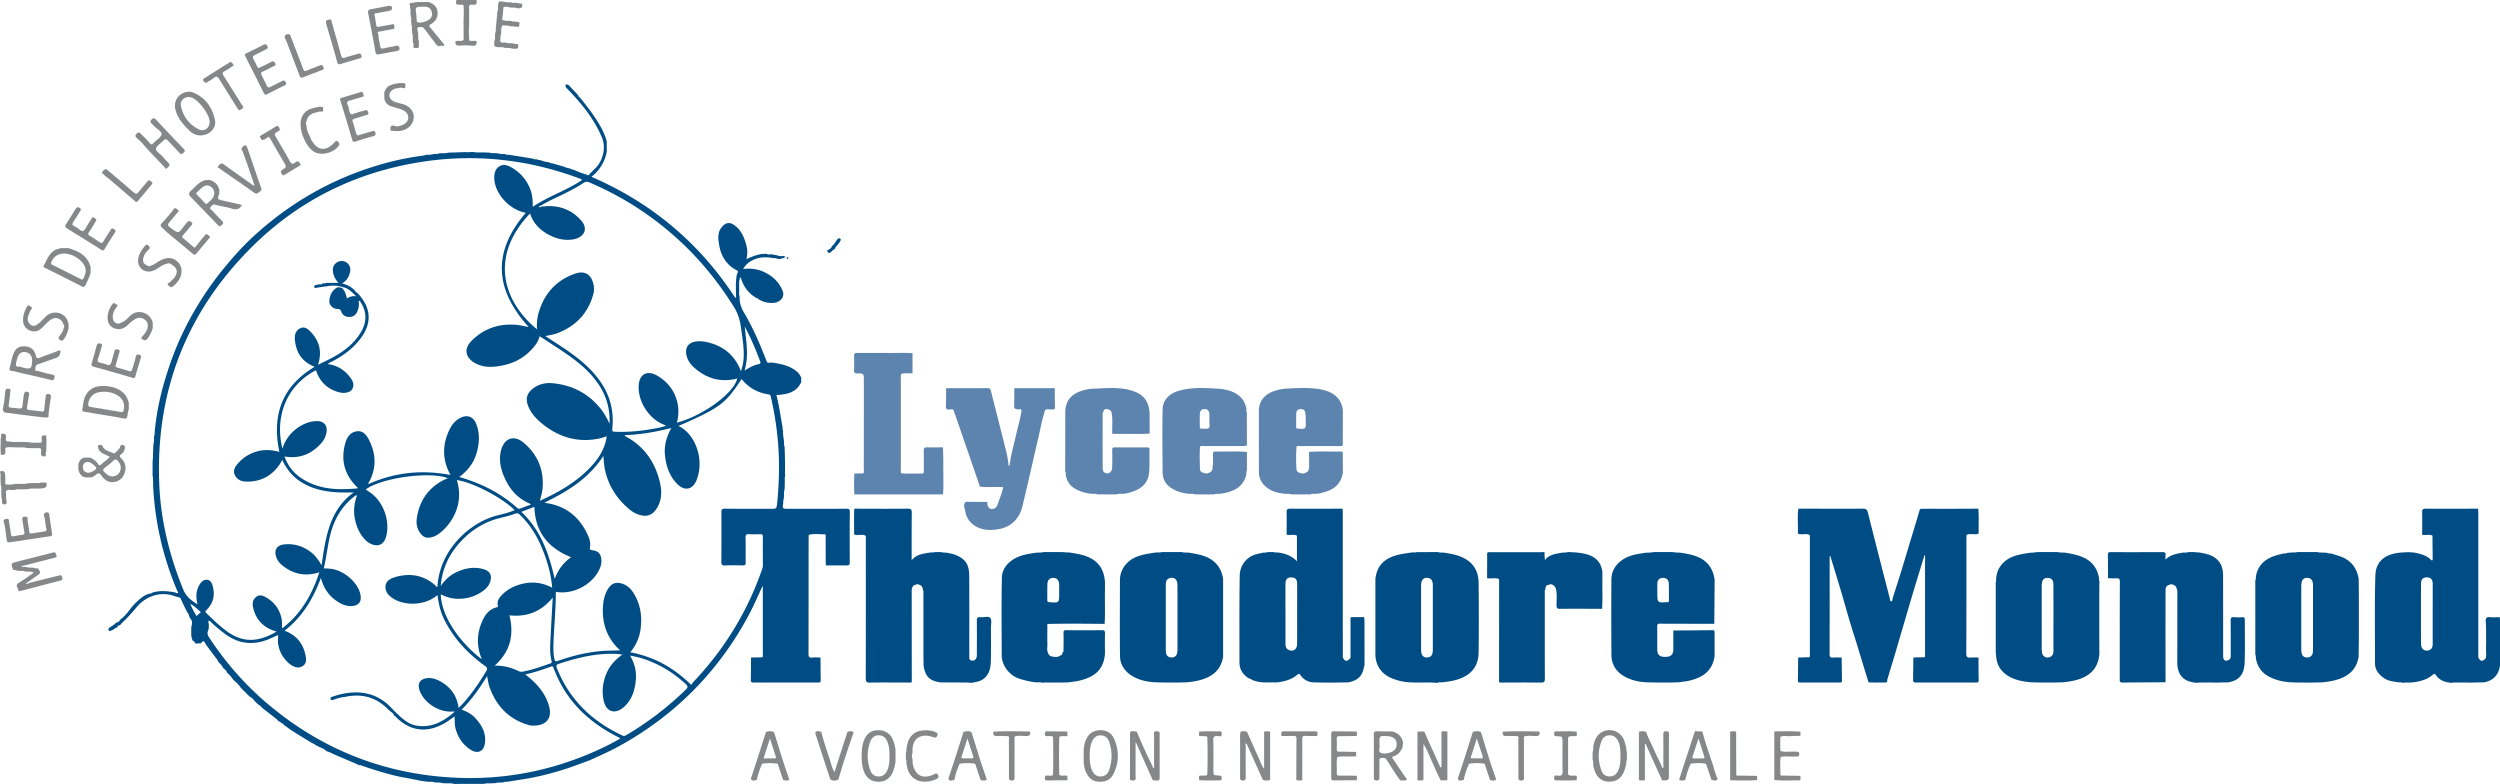 <svg xmlns="http://www.w3.org/2000/svg" viewBox="0 0 765.374 240"><path d="M411.09 139.14c-.016-.213.038-.46-.033-.636-.036-.105-.107-.177-.248-.23a1.103 1.103 0 0 0-.262-.035c-1.903.036-3.823-.017-5.726-.017-1.357 0-2.713.036-4.07.141.02 1.48.054 2.959.037 4.438-.017.829-.16 1.639-1.146 1.939-.562.298-1.127.281-1.691 0-.071.035-.122.017-.176-.036-.476-.124-.74-.422-.846-.898a50.124 50.124 0 0 1 0-7.099c.336-.28.74-.14 1.092-.14h11.45c1.849-.019 1.603.21 1.62-1.674.018-3.135.018-6.253.018-9.388-.493-3.576-2.836-5.39-6.129-6.148-3.541-.81-7.171-.564-10.78-.405-1.551.052-3.083.388-4.545.934-2.554.95-4.245 3.03-4.245 5.847 0 6.289 0 12.577.017 18.864 0 2.134 1.057 3.718 2.748 4.916 1.639 1.163 3.559 1.497 5.496 1.673.44 0 .88-.053 1.321.07a.964.964 0 0 1 .299.108h5.883a.986.986 0 0 1 .3-.107c.44-.124.88-.071 1.337-.071 1.129-.034 2.203-.405 3.277-.722 2.854-.898 4.545-2.801 5.04-5.76-.019-1.849-.019-3.716-.037-5.565zm-14.249-12.491c.036-.846.44-1.373 1.339-1.409.862-.035 1.374.37 1.462 1.25.07.706.087 1.428.124 1.868 0 .74-.037 1.198 0 1.656.07.968-.283 1.32-1.305 1.269-1.903-.125-1.603.193-1.637-1.674 0-.986-.017-1.974.017-2.96zm-28.34 9.918c3.961 0 7.925 0 11.888-.018.44 0 .898-.071 1.357-.105 0-3.4-.018-6.8-.018-10.217a.78.78 0 0 1-.088-.264c-.088-.3-.088-.6-.053-.917-.617-2.959-2.554-4.633-5.32-5.478a14.586 14.586 0 0 0-3.117-.546c-4.123-.264-8.261-.529-12.313.635-3.33.968-4.844 3.24-4.897 5.653-.14 6.43-.07 12.877 0 19.323.017 1.903.827 3.559 2.501 4.686 1.727 1.162 3.63 1.691 5.69 1.867.441 0 .88-.052 1.32.071.107.017.194.053.3.106h5.901c.107-.053.212-.089.336-.106.405-.106.845-.054 1.267-.07.915-.053 1.78-.265 2.66-.494 2.942-.776 4.986-2.431 5.672-5.53 0-.3-.035-.618.053-.916a.626.626 0 0 1 .106-.229v-5.673c-3.26-.246-6.535-.053-9.794-.105-.634 0-.563.457-.598.88-.054 1.269.157 2.572-.126 3.84.055.863-.245 1.499-1.108 1.78-.564.281-1.11.298-1.655 0-.934-.071-1.093-.828-1.11-1.462-.036-2.185-.141-4.369.052-6.553.334-.3.722-.158 1.093-.158zm-1.165-9.794c.036-.829.371-1.481 1.34-1.532 1.022-.071 1.461.545 1.566 1.427.071.686 0 1.372 0 2.06h.019c0 .37-.053.775.017 1.144.212 1.215-.334 1.463-1.444 1.393-1.744-.107-1.498.193-1.515-1.533-.017-.987-.036-1.973.017-2.96zm-26.808 6.041c3.823.017 7.627.124 11.431-.052 0-2.025.019-4.035-.017-6.06-.09-3.047-1.25-5.426-4.21-6.658-4.227-1.762-8.667-1.198-13.07-1.04-1.304.035-2.607.335-3.876.776-2.906 1.003-4.65 3.1-4.65 6.412 0 6.024-.017 12.047-.034 18.054a.817.817 0 0 1 .104.264c.106.283.07.581.07.9.336 1.97 1.356 3.433 3.154 4.386 1.55.81 3.188 1.25 4.914 1.39.46 0 .899-.052 1.34.07.106.019.192.053.299.107h5.884c.105-.054.193-.088.298-.107.44-.122.881-.07 1.322-.07 1.04 0 2.026-.264 2.994-.58 2.837-.917 4.931-2.52 5.302-5.796.264-2.413.053-4.79.16-7.187.035-.633-.336-.652-.81-.652-3.278 0-6.555.019-9.83 0-.618-.017-.794.195-.794.793.036 1.55.036 3.118 0 4.686-.017.845.036 1.762-.862 2.29-.405.282-.81.282-1.215 0-.565-.018-.688-.387-.688-.847-.246-.298-.158-.652-.158-.986-.018-5.25-.018-10.515 0-15.764 0-.334-.088-.688.193-.97.036-.74.547-1.021 1.163-.916.617.106 1.233.335 1.374 1.111.422 2.149.105 4.298.212 6.446zm-17.615-13.968h-12.384c0 1.815.019 3.628-.052 5.443 0 .14 0 .264.017.37v.035c.14.46.476.581 1.269.652.281-.054.581-.09.845.07.053 0 .106.035.158.071-.317 2.59-1.127 5.055-1.673 7.575-.686 3.047-1.55 6.04-1.972 9.14 0 .143-.036.388-.09.46 0 .016 0 .035-.017.052v-.036c-.317-.211-.317-.58-.281-.916-.212-1.109-.352-2.237-.634-3.345-1.55-6.236-3.153-12.472-4.72-18.708-.16-.634-.441-.881-1.146-.881-4.193.035-8.383.018-12.577.018-.017 1.815.018 3.647-.07 5.443-.035.774.21 1.074.827 1.093.088 0 .193 0 .3-.019h.036c.369-.035.81-.159 1.162.124 1.146 3.311 2.29 6.605 3.416 9.898 1.57 4.528 3.118 9.056 4.687 13.599 2.342.3 4.684 0 7.028.16.035 0 .07.035.088.052a.341.341 0 0 1-.036.123c-.386 1.832-1.145 3.542-1.743 5.303-.37 1.09-1.639 1.532-2.378.986-.652-.476-.757-1.181-.686-1.937h-.019c-2.043-.019-4.068 0-6.095-.054-.563-.036-.793.212-.897.6l-.018.017a.294.294 0 0 1-.053.176c-.159.67.175 1.267.265 1.884.35 2.36 1.637 4.07 3.768 5.11 1.991.969 4.174.969 6.236.65 4.016-.634 6.589-3.152 7.54-7.08 1.69-6.922 3.206-13.88 4.843-20.82.687-2.89 1.164-5.832 2.131-8.667.688-.334 1.41-.105 2.115-.124.277-.007.482-.053.63-.158-.057.042-.088.114-.155.14.23-.035.37-.14.405-.369-.039.079-.121.107-.18.165.122-.128.189-.317.181-.623-.054-1.885-.054-3.769-.071-5.672zm-32.922 6.5a.64.64 0 0 1-.388-.317c.053.193.176.298.388.317zm-1.285 11.608c-1.639 0-3.277.054-4.897 0-.829-.017-1.022.264-1.005 1.039.036 2.062.017 4.122.017 6.164 0 .44.054.864-.617.829-2.077-.07-4.174.14-6.253-.105-.262-.248-.157-.564-.157-.863v-28.536c0-.229-.053-.493.035-.724a.602.602 0 0 1 .122-.262c.088-.036.16-.072.248-.089 1.021-.335 2.131.106 3.17-.194v-6.077c-2.325-.193-4.65-.053-6.958-.07-3.275-.035-6.553.017-9.828-.018-.829-.017-1.163.14-1.11 1.04.07 1.409.034 2.818 0 4.227-.017.705.14 1.004.934 1.004.669 0 1.127 0 1.426.088.634.158.634.634.634 2.026 0 9.106 0 18.213-.017 27.32 0 .387.21.828-.195 1.163-.898.017-1.777.034-2.677.053a48.49 48.49 0 0 0 0 6.394h27.128c.21-2.942.07-5.865.087-8.807.017-1.868-.053-3.735-.087-5.602z" fill="#5d84ae"/><path d="M765.286 188.935c-.95.017-1.92.122-2.854 0-1.038-.124-1.496.211-1.425 1.25.124 1.639.124 3.276.104 4.914.037.987.02 1.991-.017 2.996.017.28.017.563 0 .844.017.864.142 1.727-.104 2.59-.83 1.004-1.533 1.021-2.08.052-.299-.457-.175-.968-.175-1.46v-42.91c0-.493-.054-.986-.088-1.48-5.338.017-10.676.036-16.03 0-.845 0-1.094.23-1.074 1.093.051 2.29 0 4.58 0 6.868 1.022.317 2.13-.21 3.152.283.017 2.344.053 4.703.071 7.063 0 .404-.09.793-.564.317-1.374-1.355-3.153-1.796-4.985-2.166-.212-.017-.424-.054-.652-.07-.282 0-.545.016-.81-.089-1.18.071-2.361.071-3.523.23-4.598.582-6.904 3.1-7.01 6.869-.282 8.947-.089 17.913-.123 26.88 0 2.009 1.056 3.346 2.588 4.474 1.428 1.058 3.1 1.181 4.74 1.427.404-.037.774-.037 1.143.124.019 0 .019 0 .036.017.018 0 .054 0 .07.017h.018c.546-.14 1.093-.124 1.657-.088h.158c.422-.036.827-.053 1.25-.07 2.22-.3 4.35-.864 6.113-2.377.315-.283.564-.336.88.139 1.146 1.692 2.888 2.238 4.827 2.396.44-.175.898-.088 1.339-.105h.755a41.674 41.674 0 0 1 2.15 0c.53 0 1.058.017 1.585.017.283 0 .548-.017.83-.017 1.09-.036 2.202-.036 3.292-.07 2.836-.529 4.387-2.29 4.844-5.092v-13.616c0-.405-.05-.827-.088-1.25zm-20.52-1.005v9.037c0 .916-.123 1.778-1.179 2.113-1.128.354-2.08-.193-2.327-1.356-.07-.281-.07-.6-.07-.898a3170.44 3170.44 0 0 1 0-17.966c0-1.374.423-1.957 1.445-2.062 1.355-.159 2.113.46 2.131 1.868.017 3.082 0 6.181 0 9.264zm-26.686-16.857c-1.339-.774-2.837-1.074-4.264-1.601-.386 0-.793 0-1.162-.142a1.205 1.205 0 0 1-.229-.09l-.917-.051c-.422 0-.86 0-1.301-.053-.02.018-.054.018-.071 0-.248 0-.458-.035-.688-.125h-6.13c-.423.161-.864.125-1.303.107-.264.036-.528.054-.793.071l-.898.051c-.07.037-.142.071-.212.107-.3.105-.615.125-.95.088-.405.107-.812.195-1.215.3-3.735.898-6.624 2.677-7.31 6.834 0 .281 0 .581-.072.863v.018a.684.684 0 0 1-.105.264v22.653a.427.427 0 0 1 .105.28c0 .02 0 .037.017.054.054.264.054.547.054.81.44 2.642 1.832 4.545 4.228 5.743 2.078 1.057 4.298 1.515 6.587 1.639 3.206.105 6.412.105 9.6 0 .722-.089 1.428-.158 2.131-.283 4.211-.74 8.085-2.466 8.914-7.556.034-1.973.052-3.964.07-5.953v-11.908c0-1.973-.036-3.947-.053-5.936-.422-2.66-1.637-4.792-4.033-6.184zm-9.954 27.637c0 .458 0 .915-.122 1.356-.247.83-.863 1.233-1.727 1.216-.844-.017-1.462-.423-1.62-1.303a6.933 6.933 0 0 1-.123-1.355V179.65c0-.457.035-.915.106-1.355.14-.881.687-1.34 1.566-1.375.898-.054 1.57.317 1.798 1.234.105.424.122.898.122 1.356v19.2zm-21.629-9.757c-.83.052-1.674.07-2.52 0-.88-.088-1.074.245-1.057 1.091.036 3.506.017 7.01.017 10.533-.017.53.072 1.092-.56 1.427-1.094.583-1.763.16-1.763-1.162 0-8.243 0-16.488-.019-24.73 0-3.295-1.567-5.444-4.666-6.394-.793-.248-1.62-.371-2.432-.546l-.51-.054h-.019c-.3.018-.6.036-.898-.087h-.017c-.652-.02-1.305-.02-1.974-.02-.017 0-.053.02-.07.02-.105.051-.228.07-.352.087-.071 0-.16.018-.247.018-.387.053-.775.053-1.163.053-1.866.353-3.768.598-5.283 2.132 0-.581-.034-1.005.017-1.429.088-.72-.23-.86-.899-.86-5.3.016-10.586.033-15.87 0-.723-.02-.897.208-.88.896.034 2.36.017 4.721.017 7.081.827.02 1.674.107 2.5.036.935-.088 1.146.229 1.146 1.127-.035 9.018-.035 18.02-.035 27.02 0 1.022.017 2.06 0 3.082 0 .107 0 .195.017.266 0 .017.018.034.018.034.088.195.229.3.458.37.034.02.088.02.14.02h.036c.88 0 1.76-.02 2.642-.02h.124c3.523-.017 7.063-.034 10.586-.07v-2.852c-.017-8.297-.017-16.593 0-24.891 0-.863-.017-1.797 1.11-2.06.421-.264.845-.264 1.269-.018.669.193.967.688 1.072 1.32.195.266.16.581.16.881 0 7.363 0 14.726-.017 22.089.335 4.387 2.923 5.461 6.147 5.724.387-.174.81-.086 1.215-.103h.882c.72-.02 1.443-.02 2.148 0 .529 0 1.04.017 1.55.017.3 0 .582-.017.863-.017.933-.037 1.885-.037 2.818-.054 3.559-.653 4.88-2.66 5.003-6.113.158-4.351.035-8.701.052-13.051 0-.581-.123-.829-.756-.793zm-43.79 9.828a3816.31 3816.31 0 0 1 0-19.71v-.282c0-.176.016-.336.088-.51-.017-.019-.017-.054-.017-.071-.177-.389-.177-.776-.143-1.18-.493-2.765-1.866-4.897-4.438-6.183-1.938-.987-4.051-1.303-6.148-1.673-.439 0-.88.017-1.303-.036a3.728 3.728 0 0 1-.774-.125c-2.168 0-4.335 0-6.5.02-.036.017-.089.017-.124.017-.088.053-.176.053-.263.053-.02.017-.02.017-.037 0-.424.088-.863.105-1.285.088-1.428.229-2.836.424-4.228.793-3.61.968-5.883 3.311-6.36 6.587-.016.229-.052.46-.07.688.018.317.054.632-.105.932v21.86c.123.229.105.494.105.759l.054.474c.318 2.766 1.778 4.703 4.245 5.99 2.077 1.092 4.299 1.443 6.588 1.62 3.188.106 6.394.089 9.6 0 .705-.088 1.427-.157 2.132-.282 4.263-.74 8.067-2.483 8.911-7.556.019-.212.054-.441.071-.653 0-.281-.017-.564.089-.81v-.017c-.123-.247-.089-.493-.089-.776v-.017zm-14.038.387c0 .793-.143 1.516-.953 1.92-1.091.564-2.308 0-2.536-1.214a7.29 7.29 0 0 1-.106-1.25v-19.078c0-.386.034-.757.089-1.145.123-.986.722-1.48 1.69-1.48 1.04 0 1.656.53 1.761 1.55.072.582.038 1.146.038 1.728.017 2.958.017 5.936.017 8.911a993.534 993.534 0 0 0 0 10.058zm-23.587-35.616c.459-.036.704-.106.688-.634-.072-2.396.105-4.79-.107-7.187-2.713.017-5.408.017-8.12.036-2.94 0-5.865-.019-8.807 0-.424 0-.881-.141-1.075.51-.969 3.347-1.99 6.658-2.995 9.987-.951 3.154-1.883 6.29-2.854 9.424-.775 2.501-1.601 4.968-2.378 7.47-.105.352.055.898-.405.916-.476.034-.388-.601-.476-.917a3399.833 3399.833 0 0 1-6.709-26.246c-.232-.88-.53-1.18-1.482-1.18-6.606.036-13.19 0-19.796 0-.336 2.413-.054 4.862-.142 7.275v.124c0 .052.017.086.017.123.105.334.44.263.757.299.917.088 1.869-.23 2.766.194.054.071.088.14.105.21.09.248.018.51.018.777v35.474c0 .249.053.511-.018.776a.62.62 0 0 1-.105.228c-1.163.017-2.308.055-3.452.089-.036 2.379-.053 4.722-.088 7.081 0 .105.017.193.035.283v.017c.036.071.07.124.124.158l.017.018c.035.036.106.053.174.07a.351.351 0 0 0 .195.017c.017.018.036.018.071.018h12.313c.088 0 .14-.018.212-.035a.504.504 0 0 0 .174-.07c0-.018.017-.018.017-.018a.364.364 0 0 0 .126-.158v-.017c.017-.09.035-.178.035-.283-.035-2.359-.054-4.721-.09-7.081-.826 0-1.672-.072-2.5.018-.933.088-1.216-.16-1.197-1.162.034-9.637.017-19.288.017-28.923v-.988c.352.054.298.3.352.458 1.022 3.365 2.06 6.712 3.066 10.077 1.337 4.49 2.535 9.018 3.98 13.457.67 2.077 1.285 4.175 1.937 6.27.88 2.802 1.691 5.637 2.591 8.437 1.532 0 3.083.018 4.615.018h.228c.3 0 .599-.018.844-.229.019-.23-.017-.459.037-.669.792-2.66 1.602-5.302 2.395-7.961 1.798-6.112 3.575-12.226 5.39-18.338 1.127-3.786 2.307-7.573 3.47-11.38.018-.103.018-.228.07-.315.054-.106.195-.125.229 0 .037.192 0 .387 0 .582.107.191.019.457 0 .669v28.886c0 .177.019.37.019.547 0 .071 0 .124-.019.176 0 .017 0 .036-.017.053 0 .088-.036.159-.107.228-1.144.017-2.306.055-3.451.089-.017 1.657-.034 3.33-.072 4.985 0 .652 0 1.303-.017 1.955 0 .054 0 .124.017.177.055.298.212.457.53.527.052.018.106.018.177.018h.052c6.113-.018 12.223-.018 18.319 0h.247c.546 0 .74-.14.74-.705a431.88 431.88 0 0 1-.054-6.939v-.018c-.81 0-1.62-.072-2.396.018-1.003.088-1.338-.176-1.338-1.269.054-11.731.037-23.444.037-35.176 0-.386.05-.757.07-1.127.986-.44 2.007-.123 2.994-.194zm-96.846 27.39c5.53.036 11.063.018 16.593.036.035-3.435.054-6.87.088-10.287 0-1.075.017-2.132.017-3.205-.404-2.872-1.691-5.18-4.333-6.588-1.954-1.022-4.121-1.375-6.27-1.709-.44 0-.864 0-1.303-.054-.088 0-.193-.017-.283-.017-.158 0-.317-.035-.475-.106h-6.148c-.211.106-.44.123-.669.123h-.052c-.441.054-.899.072-1.356.054-2.501.387-5.04.668-7.24 2.13-2.15 1.444-3.436 3.454-3.47 6.025-.07 7.715-.037 15.414 0 23.129.017 2.87 1.375 5.072 3.805 6.517 2.165 1.268 4.615 1.815 7.134 1.903 3.206.087 6.41.104 9.6 0 1.162-.178 2.343-.266 3.47-.547 4.121-1.003 6.92-3.013 7.59-7.52-.017-2.361-.017-4.723-.017-7.1 0-.441 0-.794-.632-.794h-.02a.734.734 0 0 1-.353 0h-.05c-3.86.054-7.716.071-11.575.088v5.725c-.017 1.692-.739 2.362-2.518 2.362-1.71 0-2.396-.634-2.396-2.308-.017-2.324.017-4.65-.017-6.975-.017-.724.195-.898.88-.881zm-.827-12.4c.052-1.022.616-1.603 1.69-1.62 1.023-.019 1.743.564 1.797 1.655.07 1.743.036 3.505.053 5.249 0 .406-.158.564-.546.528a.115.115 0 0 0-.105 0c-2.925.195-2.925.195-2.908-3.17 0-.881-.034-1.761.019-2.642zm-16.823-3.346c-.35-2.96-2.008-4.74-4.861-5.516-1.866-.508-3.786-.598-5.708-.669a2.407 2.407 0 0 1-.616.125c-.336.053-.67.053-1.004.036-1.796.35-3.682.475-5.09 1.883-.124.318-.283.583-.37 0-.07-.668-.07-1.354-.088-2.044-.423.02-.847.037-1.269.037h-15.29c-.474 0-1.022-.178-1.005.67.02 2.413 0 4.826-.017 7.257h.002c.14.14.318.193.475.193-.157-.052-.316-.105-.473-.192 1.199.313 2.448-.212 3.607.28.036.106.072.212.072.318 0 10.426-.017 20.838-.017 31.247.264.124.527.16.793.16.227 0 .439-.017.667-.017 3.013 0 6.042-.038 9.073 0h2.237c.212 0 .386 0 .527-.019h.02c.598-.088.703-.46.703-1.232-.035-8.632-.017-17.245-.017-25.878 0-.493-.088-.984.158-1.462.071-.668.195-1.303 1.076-1.32.42-.264.844-.229 1.249.036.512.316.812.703.97 1.372.335 1.62.123 3.243.14 4.845.017.828.176 1.091 1.056 1.091 4.299-.05 8.596-.017 12.895 0 .195-3.24.034-6.482.087-9.722 0-.493 0-.987.018-1.479zm-42.961-4.598c-1.815-.827-3.735-1.093-5.655-1.425a6.363 6.363 0 0 1-1.163-.037 3.204 3.204 0 0 1-.703-.124c-2.098.018-4.194.018-6.307.018-.405.143-.829.089-1.234.089-.21.017-.439.034-.65.054-1.147.191-2.308.332-3.454.58-4.473 1.04-6.851 3.151-7.381 7.503v23.57c.3 3.485 2.221 5.778 5.392 6.974 1.796.687 3.716 1.093 5.671 1.11.651.034 1.32.053 1.973.053.915 0 1.815-.019 2.73-.019.335 0 .688 0 1.022.019.264 0 .528 0 .793.017.457.017.915.054 1.374.088v-.017c.017 0 .034-.017.051-.017.46-.195.952-.16 1.428-.124 1.463-.212 2.925-.352 4.35-.776 4.387-1.301 6.765-3.928 6.818-8.418.088-7.082.07-14.182 0-21.262-.036-3.628-1.638-6.323-5.055-7.856zm-8.966 28.27c-.017.371-.036.758-.107 1.129-.21.915-.861 1.303-1.76 1.286-.882 0-1.445-.495-1.622-1.339-.105-.511-.105-1.057-.105-1.586v-18.513c0-.386 0-.756.035-1.145.107-1.197.705-1.797 1.78-1.797 1.074.019 1.672.636 1.762 1.85.034.494.017.987.017 1.48v18.635zm-21.014-9.933h-4.033c-.125.23-.16.475-.16.722 0 .212.018.422.018.616v10.146c0 .248.052.51 0 .758a.939.939 0 0 1-.124.35c-.827 1.006-1.515 1.023-2.078.055-.3-.458-.157-.97-.157-1.445-.02-14.355-.02-28.694-.02-43.032 0-.458-.051-.917-.087-1.374-5.338.018-10.674.035-16.012 0-.864 0-1.11.228-1.093 1.093.054 2.289 0 4.561 0 6.852 1.022.316 2.132-.195 3.154.299v7.873c-1.55-1.673-3.435-2.325-5.46-2.66a7.54 7.54 0 0 1-.617-.069h-.035c-.317.017-.651.053-.97-.108h-1.777a1.809 1.809 0 0 1-.6.125 3.037 3.037 0 0 1-.793.036c-.705.176-1.41.317-2.113.491-3.242.83-5.092 3.63-5.143 6.536-.16 8.842-.072 17.685-.09 26.528 0 2.273 1.093 3.876 2.977 5.02.371.017.653.195.917.423 1.11.424 2.254.687 3.452.74h4.333c2.184-.3 4.282-.863 6.007-2.326.352-.3.598-.457.986.088.952 1.375 2.291 2.168 4.016 2.237 3.576.088 7.153.088 10.746-.017 1.674-.37 3.187-1.005 4.034-2.642.44-.847.581-1.762.827-2.679 0-4.42 0-8.84-.017-13.261 0-.46-.054-.917-.088-1.375zm-20.521-1.004c0 3.082.017 6.164-.019 9.264-.018 1.586-1.145 2.362-2.482 1.832-.898-.37-1.076-1.127-1.076-1.973v-7.89c0-3.47-.017-6.94 0-10.411.017-1.48.652-2.078 2.026-1.956 1.056.09 1.551.653 1.551 1.973.017 3.048 0 6.114 0 9.16zm-26.899-16.981c-1.972-1.092-4.174-1.392-6.34-1.761-.441 0-.882 0-1.322-.053-.018.018-.035 0-.035 0-.247 0-.493-.018-.721-.125h-6.114c-.422.161-.88.125-1.32.107-.265.036-.53.054-.793.071-1.832.263-3.664.546-5.408 1.197-3.294 1.233-5.285 4.034-5.302 7.222-.017 7.734-.07 15.466.017 23.217.019 2.343 1.164 4.333 3.1 5.707 2.326 1.639 5.02 2.22 7.823 2.36 3.204.106 6.41.106 9.617 0 .705-.088 1.426-.157 2.131-.282 4.298-.756 8.05-2.501 8.895-7.556v-23.797c-.422-2.766-1.727-4.935-4.228-6.307zm-9.74 27.585c0 .458.017.933-.088 1.373-.193.9-.793 1.374-1.708 1.374-.9 0-1.515-.423-1.693-1.355a6.917 6.917 0 0 1-.087-1.022c0-6.517-.017-13.035 0-19.537 0-.967-.017-1.97 1.144-2.359 1.392-.457 2.396.353 2.415 1.99.034 3.384.017 6.783.017 10.166v9.37zm-22.195-20.363c-.229-3.1-1.41-5.655-4.262-7.204-1.974-1.093-4.158-1.41-6.34-1.779-.265-.017-.531-.035-.794-.071-.388.017-.757.054-1.128-.087-2.097 0-4.193-.02-6.289-.02a1.385 1.385 0 0 1-.51.107c-.088 0-.158.017-.247.017-.44.054-.881.054-1.32.054-2.519.353-5.02.686-7.241 2.113-2.06 1.322-3.398 3.242-3.434 5.565-.159 7.876-.07 15.766-.054 23.64 0 3.4 2.52 6.5 5.831 7.416 1.691.476 3.366.916 5.126.987.493-.036 1.005-.071 1.48.14l.017.017c.388-.174.811-.086 1.216-.103h1.056c1.867-.037 3.735.05 5.602-.054 1.198-.177 2.413-.265 3.594-.565 4.598-1.144 7.292-3.345 7.697-8.208-.017-2.078-.052-4.174 0-6.27.017-.757-.229-.952-.97-.934-1.795.019-3.61.019-5.424.019h-.969c-1.48 0-2.942 0-4.44-.019-.176 0-.333 0-.455.036a1.2 1.2 0 0 0-.143.05c-.035.02-.088.038-.105.072-.159.124-.212.352-.193.722.052 1.55.017 3.12 0 4.668 0 .424.122.846-.176 1.215-.09.161-.16.302-.248.46-.017.282-.123.457-.44.44-.758.67-1.639.563-2.537.422-.527-.105-.986-.3-1.198-.846-.193-.106-.193-.28-.175-.457a.9.9 0 0 1-.106-.247c-.212-.653-.053-1.34-.053-1.99a143.302 143.302 0 0 1 0-5.531c0-.3-.212-.688.176-.917 5.496-.14 10.991-.088 16.487-.034h.688l.086-.037.09.02v-.02c.193-3.204.036-6.375.088-9.581.017-1.074.017-2.132.017-3.206zm-14.02 3.435c0 2.994 0 2.977-2.995 2.747-.493-.034-.652-.175-.652-.67.035-1.584-.017-3.187.035-4.79.036-1.339.722-2.007 1.832-1.973 1.127.036 1.727.705 1.76 2.078.036.759.02 1.515.02 2.272v.336zm-21.068 7.61c-.599-.722-2.008-.124-3.047-.265-.95-.123-1.11.3-1.093 1.146.035 3.47.018 6.939 0 10.408 0 1.128-.493 1.745-1.32 1.745-1.18-.017-.987-.898-.987-1.638-.018-8.12.036-16.24-.035-24.361-.036-3.295-.95-5.11-4.404-6.447-.846-.317-1.76-.423-2.642-.633a4.84 4.84 0 0 1-1.003-.036 2.29 2.29 0 0 1-.6-.124c-.67 0-1.322 0-1.973.019-.3.122-.6.105-.915.088h-.07c-.231.034-.46.053-.689.07-1.884.37-3.857.511-5.319 2.325 0-5.003-.019-9.76.036-14.514 0-.97-.194-1.287-1.251-1.27-5.426.053-10.886.019-16.329 0-.193 2.502-.018 4.986-.088 7.487-.019.581.335.529.722.564.917.07 1.867-.229 2.748.193.246.422.123.899.123 1.34.018 14.038.018 28.095-.017 42.134v.194c0 .122 0 .245.017.35.035.602.23.882.793.971.14.017.3.017.493.017 3.858-.07 7.698-.017 11.555-.017.176 0 .334.017.512.017.245 0 .493-.035.722-.157 0-9.266-.019-18.532-.019-27.798 0-.229-.017-.457.036-.686.123-.617.352-1.163 1.075-1.286.422-.246.846-.246 1.268 0 .81.228.95.898 1.091 1.586.212.403.107.827.107 1.233.017 6.128 0 12.259.017 18.388 0 1.181.019 2.36.036 3.54.545 3.365 1.848 4.599 5.107 5.11 2.098.016 4.211.035 6.306.035.283 0 .547 0 .828.018h1.129c.405 0 .81.071 1.232.105 1.374-.283 2.782-.388 3.946-1.392 1.744-1.48 2.025-3.486 2.06-5.53.07-3.311.036-6.643.018-9.954 0-1.021.334-2.376-.176-2.975zm-49.216-111.8h.036c0-.007-.003-.012-.006-.018.003.006.006.012.006.017a.199.199 0 0 0 .14-.052c.106-.107.23-.212.334-.317h.019l.003-.004c.175-.192.35-.35.543-.526l.035-.035c.14-.052.298-.105.438-.175h.003c.281-.934 1.18-1.444 1.586-2.29.14-.3.562-.67.05-.97-.474-.28-.72.107-.985.441-.475.651-.792 1.427-1.515 1.868-.106.562-.528.827-.968 1.074-.14.105-.388.017-.44.264.05.03.088.07.134.103-.046-.033-.085-.073-.135-.102.017.457.265.686.722.721zM241.04 79.3c.264-.035.3-.264.317-.493-.071 0-.158-.018-.229-.035-.193.017-.37.052-.264.317.035.088.14.23.176.211zM114.338 221.257v-.017h-.017l.017.017zm-5.496-132.444c-.017.017-.036.034-.053.034.036 0 .071.019.107.019-.019-.036-.036-.088-.054-.124v.071zm150.305 66.935c-5.917.036-11.836.019-17.737.019-1.903 0-1.903 0-1.603-1.886a2.274 2.274 0 0 1 .088-.968c0-.088.034-.176.07-.247.035-.44.054-.863.07-1.303-.016-.388-.016-.775.07-1.163 0-.16.036-.317.107-.457l.053-2.044c.017-.722-.124-1.462.159-2.167v-.017c-.16-.405-.09-.829-.09-1.234-.017-.827 0-1.655 0-2.484l-.052-2.783c-.034-.738-.053-1.479-.087-2.218 0-.018-.018-.054-.018-.071a.695.695 0 0 1-.072-.317 3.127 3.127 0 0 1-.052-1.057c-.124-1.146-.405-2.273-.298-3.435-.055-.07-.072-.14-.09-.212-.017-.017-.017-.052-.017-.086-.088-.266-.088-.565-.07-.846-.617-3.26-1.021-6.553-1.886-9.83 3.154-.193 6.096-.703 7.592-3.928 0-.458.019-.915.019-1.356-.441-1.198-1.34-2.008-2.378-2.66-2.027-1.25-4.299-1.673-6.605-1.991-.512-.07-1.058.247-1.534-.176-1.955-5.09-4.069-10.129-6.851-14.848-.986-1.639-1.622-3.295-1.481-5.233-.14-.298-.176-.634-.176-.95h.001c0-.158.017-.318.017-.477v-2.537c-.017-.369-.035-.721.124-1.072l.052-.107c0-.229-.123-.493.282-.705.793 2.713 2.308 4.862 4.756 6.289.3.035.529.176.705.405 1.374.828 2.835 1.233 4.438 1.145 2.256-.124 3.682-1.849 2.96-3.664-1.145-2.836-3.258-4.756-6.042-5.954-1.868-.81-3.84-1.022-6.06-.775.864-1.479 1.974-2.308 3.33-2.889 1.938-.845 3.928-.791 5.953-.422.388-.035.793-.035 1.145.193l.688.054c.141-.018.282-.018.422-.035.458-.23 1.058-.176 1.392-.652-.23-.089-.458-.177-.687-.248-.722.193-1.391-.017-2.062-.229-.35-.086-.739-.034-1.056-.211-.018.018-.018 0-.018 0-.017 0-.034-.017-.034-.017-.019 0-.036 0-.053-.017-.652-.088-1.322.211-1.938-.23-.317.123-.653.106-.987.087-.228.019-.476.055-.704.072-1.48.282-2.871.81-4.403 1.55.405-1.498.35-2.801.034-4.087-.65-2.554-1.62-4.967-3.945-6.482-1.357-.898-2.554-.546-3.611.722-1.463 1.762-1.093 3.857-.775 5.707.582 3.259 2.273 5.989 5.39 7.558.316.175.44.281.264.634-.494 1.003-.458 2.096-.563 3.152v2.977c0 .107 0 .212.017.317l.182-.01-.182.01.053 1.216c-.07.053-.16.087-.246.141-10.922-16.788-25.595-29.099-44.037-37.08 2.536-2.042 4.069-4.579 4.684-7.661 0-1.058-.017-2.113-.017-3.19-.44-1.62-1.11-3.151-1.937-4.614-1.743-3.1-3.91-5.9-6.13-8.649 0 0-.018 0-.018-.017a1.552 1.552 0 0 1-.616-.722c-.177-.211-.334-.423-.51-.652-.705-.74-1.446-1.48-2.132-2.254-.353-.405-.722-.617-1.27-.44-.016.422.02.739.37 1.09 4.423 4.493 8.386 9.336 10.835 15.203 1.286 3.1.14 7.361-2.29 9.493l-1.41 1.41c-.282.616-.687.633-1.18.264-1.32-.334-2.573-.864-3.823-1.427-.44-.052-.846-.158-1.215-.422-.722-.018-1.356-.388-2.025-.6-.44-.123-.898-.245-1.339-.37a53.346 53.346 0 0 0-1.603-.457c-.44-.194-.986-.09-1.374-.44-.881-.054-1.708-.317-2.537-.6l-.67-.105a9.914 9.914 0 0 1-.686-.229c-.493.16-.916-.195-1.374-.229-2.36-.388-4.738-.776-7.098-1.145-.494.157-.916-.193-1.375-.229-.793.14-1.532-.14-2.29-.23-.23 0-.475-.017-.704-.034a3.385 3.385 0 0 1-1.022-.036 1.704 1.704 0 0 1-.405-.105c-.74-.019-1.48-.054-2.22-.071-1.003.035-2.025.035-3.028-.14h-.036l-.054.052-.07-.053s0-.018.018-.018c-.74.125-1.497.106-2.237.07h-.07l-2.995.106c-.387 0-.756.018-1.144.018-.283.017-.565.036-.846.036-.547.175-1.11.193-1.674.175h-.229c-.3.018-.598.018-.898.035a.792.792 0 0 1-.264.107c-.282.088-.582.088-.898.052-.53.089-1.075.177-1.604.265-.457.017-.916.035-1.374.035-.176.089-.334.194-.51.212-6.658.81-13.124 2.483-19.394 4.738a95.149 95.149 0 0 0-16.153 7.609c-6.34 3.752-12.155 8.174-17.51 13.21a83.628 83.628 0 0 0-4.895 5.093c-2.43 2.747-4.738 5.565-6.889 8.542a98.816 98.816 0 0 0-9.423 16.029c-2.166 4.668-3.874 9.494-5.302 14.426-1.427 4.932-2.413 9.97-2.87 15.114.016.316.016.635-.089.933-.017.071-.053.16-.088.229l-.053 1.128c.017.37 0 .722-.088 1.075a.8.8 0 0 1-.07.352c-.035.599-.053 1.18-.07 1.778-.017.46-.053.935-.072 1.393v.07c.02.528.036 1.04-.088 1.568v.017c-.017 1.568-.017 3.135-.017 4.703.088.3.124.6.124.898v.142c.053.634.053 1.303.036 1.954.544 11.203 3.028 21.967 7.396 32.288.194.193.388.44.16.651-.195.178-.493.017-.688-.158-2.342-.44-4.686-.686-7.01 0-.353.3-.758.353-1.18.407-1.691.51-2.89 1.708-4.14 2.87-.334.37-.686.758-1.022 1.127-1.057 1.375-2.079 2.8-3.506 3.839-.317.406-.545.917-1.18.901-.633.58-1.285 1.091-2.043 1.513-.334.177-.598.528-.352.951.264.458.617.036.864-.017.65-.14 1.02-.881 1.76-.864.02-.475.282-.703.777-.686.21-.23.405-.476.615-.705 1.621-1.497 3.082-3.134 4.492-4.825 2.977-3.577 7.575-4.897 11.59-3.418.282.087.564.175.846.265.458.088.968.088 1.127.686.089.195.195.405.282.598v.017c.264.564.547 1.11.81 1.674.035.072.054.141.09.212.121.229.245.458.369.705.105.21.21.44.317.67.317.404.634.826.67 1.39.069.143.158.3.245.458.054.036.054.088.035.16.934.826.546 1.831.353 2.816v2.503c.124.457.229.898.352 1.355.3.3.722.478.863.919l.019.017c.07.034.14.05.21.086l1.357-.052c.07-.034.14-.071.212-.105.827-.81.827-.81 1.496.51 1.146 1.515 2.29 3.047 3.435 4.58.124.229.264.476.388.705.51.563 1.093 1.093 1.427 1.813.352.476 1.057.671 1.127 1.374.388.387.776.76 1.162 1.146.283.386.582.774.864 1.162.846.775 1.761 1.463 2.307 2.519.281.142.51.37.652.652.475.317.863.722 1.18 1.18.281.142.51.37.652.652.564.229 1.005.617 1.391 1.074.617.705 1.25 1.391 2.06 1.868.16.174.3.352.46.528 1.549 1.215 3.1 2.43 4.65 3.647.123.158.264.315.386.474.336.178.74.248.9.67.615-.105.686.6 1.127.739.793.547 1.532 1.145 2.342 1.657 2.043 1.286 4.104 2.537 6.148 3.787.511.034.757.475 1.145.687.3-.089.458.194.687.282.793.422 1.69.633 2.307 1.338.458.176.899.335 1.356.511.46.229.917.44 1.374.67 1.322.564 2.66 1.127 3.981 1.69 1.11.477 2.237.968 3.348 1.462.246.088.599-.104.775.228.334-.122.581.088.827.25.352-.09.6.191.916.262 3.928 1.268 7.873 2.518 11.98 3.19 2.41.404 4.79 1.109 7.255 1.179.37-.036.758-.036 1.11.088a.803.803 0 0 1 .282.105c.3 0 .6.018.898.035.388-.017.776-.017 1.162.088.088.017.177.055.266.089.51.017 1.039.052 1.55.07.563-.018 1.128-.035 1.69.07.124.037.265.071.387.107 3.031-.019 6.078-.019 9.108-.019.686-.193 1.391-.176 2.077-.159.53-.034 1.04-.052 1.551-.07.105-.033.195-.07.3-.088.3-.088.598-.088.898-.069.388-.019.757-.036 1.127-.071.071-.034.16-.071.229-.088.318-.107.634-.107.952-.088a381.84 381.84 0 0 1 4.562-.722c4.28-.653 8.456-1.691 12.577-2.978 2.87-.88 5.636-2.008 8.473-2.995.264-.246.598-.35.95-.42.23-.125.44-.284.688-.39a86.873 86.873 0 0 0 11.36-5.918c9.107-5.602 17.14-12.453 23.992-20.696a98.155 98.155 0 0 0 12.013-18.179c1.198-2.308 2.201-4.687 3.313-7.046.07-.16.139-.317.228-.512.23.23.123.478.123.688v20.133c0 .3.193.687-.194.916-1.145.037-2.272.054-3.418.07-.017 2.326-.017 4.652-.052 6.976 0 .159 0 .265.035.352v.017c.141.195.334.283.67.318h19.94c.51 0 .757-.123.739-.687-.034-2.324-.034-4.632-.053-6.957v-.018c-.846 0-1.69-.088-2.518.018-.986.105-1.163-.264-1.163-1.198.034-11.75.017-23.498.034-35.247 0-.37.036-.757.055-1.127 1.584-.44 3.187-.14 4.79-.177.581 0 .37.564.37.898.018 2.467 0 4.934.018 7.398 0 .424.053.83.07 1.25 2.113-.016 4.209-.05 6.307 0 .81.02 1.003-.245.986-1.038-.019-5.108-.036-10.217.017-15.324 0-.81-.229-1.022-1.022-1.005zm-31.142-55.82c.545 1.11 1.126 2.22 1.638 3.33 1.127 2.377 2.115 4.809 3.047 7.274.193.51.229.81-.422.95-1.462.318-2.783 1.004-4.316 1.956 1.391-4.65.44-9.037.053-13.51zm-47.595-44.09c10.499 4.457 19.887 10.587 28.202 18.39 6.2 5.83 11.484 12.4 16.01 19.623 1.234 1.955 1.903 4 2.203 6.27.44 3.277 1.074 6.536.81 9.883a14.971 14.971 0 0 1-.793 3.646c-1.884-4.933-5.407-7.77-10.374-8.896-1.27-.281-2.555-.405-3.859-.124-1.884.424-2.8 1.762-2.518 3.7.246 1.709 1.144 3.065 2.396 4.175 3.805 3.435 8.207 4.668 13.228 3.382-.793 3.487-6.712 8.473-13.089 11.484l.123.264-.122-.263a31.689 31.689 0 0 1-5.39 2.025c.582-2.29.635-4.562-.018-6.782-.967-3.399-3.082-5.936-6.112-7.66-3.082-1.746-5.443-.336-5.584 3.22-.176 4.757 3.03 9.814 7.399 11.698.264.105.545.229 1.022.44-1.198.44-2.308.669-3.417.863l.11.584-.11-.583c-.354.07-.723.122-1.093.193-3.68.651-7.398.951-11.15.81-.37-.017-.598-.052-.74-.211-.105-.124-.14-.353-.088-.74.687-6.342-1.232-11.784-5.267-16.487a13.408 13.408 0 0 0-.828-.95c-3.1-3.366-6.816-5.972-10.622-8.44-1.215-.792-2.413-1.584-3.769-2.465 1.392-.317 2.678-.475 3.857-.95 5.62-2.22 9.319-6.184 10.87-12.068.228-.898.21-1.831.016-2.73-.65-3.099-2.659-4.402-5.636-3.363-5.812 2.025-9.495 6.129-11.184 12.03-.46 1.62-.6 3.293-.476 5.02-2.291-1.884-4.247-3.98-5.796-6.217l-.493.32.494-.321c-5.85-8.49-5.972-19.2 3.663-29.257.846 2.642 2.537 4.579 4.81 5.988 2.553 1.585 5.319 2.43 8.382 1.956.336-.053.67-.14.988-.247 2.729-1.004 3.417-3.276 1.514-5.479-2.43-2.818-5.584-4.314-9.3-4.474-.95-.034-1.903.089-2.854.124-.264.229-.546.229-.88.193.123-.317.351-.386.616-.44 3.082-1.902 6.482-3.188 9.654-4.95a42.82 42.82 0 0 0 2.623-1.515l-.17-.274.17.275c.282-.158.546-.335.81-.512.618-.422 1.11-.439 1.762-.157zM61.16 187.72c-.3.265-.617.528-1.005.863-.722-1.11-1.286-2.272-1.901-3.698 1.32.67 2.13 1.566 3.028 2.324.283.228.054.37-.122.511zm176.763-33.679c-.195 1.708-.16 1.727-1.939 1.727-4.685 0-9.388.017-14.075-.036-.88 0-1.073.265-1.056 1.093.036 5.036.017 10.076-.017 15.112 0 .863.158 1.217 1.109 1.18 1.832-.088 3.663-.051 5.497-.017.668.017.844-.212.844-.844-.034-2.556.035-5.11-.034-7.665-.017-.898.263-1.108 1.091-1.055 1.11.07 2.22.05 3.33 0 .722-.053.881.228.881.915-.035 2.89-.018 5.795 0 8.703 0 .598-.23 1.108-.423 1.637-4.51 12.807-11.485 24.097-20.82 33.944-.264.281-.459.616-.705.932-4.033-3.98-8.527-6.904-13.67-8.666a37.034 37.034 0 0 0-4.985-1.32c1.833-2.167 2.855-4.597 3.189-7.276.493-3.946-.124-7.68-2.325-11.062-.881-1.338-2.06-2.343-3.664-2.747-1.69-.44-2.906.017-3.91 1.55-1.11 1.656-1.497 3.576-1.638 5.53-.335 5.11 1.18 9.548 4.915 13.123.105.088.298.071.35.266-2.147.158-4.156.087-6.146.281-4.42.422-8.684 1.497-12.86 2.959l.3.898c.212-.071.44-.14.705-.229 5.426-1.743 10.939-3.03 16.698-2.784.317.019.617.037.917.071.3.037.598.089 1.074.141-2.131 1.48-3.734 3.225-4.738 5.443-1.269 2.801-1.655 5.726-.986 8.72.74 3.311 3.347 4.228 5.972 2.06 2.5-2.077 3.469-4.968 3.821-8.067.3-2.696-.193-5.302-1.744-7.82 1.709.245 3.278.669 4.757 1.18.897.316 1.76.669 2.623 1.057 3.559 1.566 6.712 3.752 9.583 6.36.793.703.845 1.09.035 1.865a96.374 96.374 0 0 1-17.95 13.74c-.422.264-.774.51-1.356.247-9.054-4.228-15.905-10.621-19.799-19.94l-.862.353c3.787 9.459 10.78 15.886 19.87 20.326.017 0 .017.054.07.193-2.554 1.498-5.249 2.82-7.98 4.016-13.475 5.938-27.603 8.632-42.31 7.965-21.948-1.005-41.342-8.704-58.059-22.99-6.727-5.759-12.506-12.401-17.385-19.798-.457-.688-.776-1.303-.423-2.184.388-.968.229-2.008.071-3.012.598-.159.827.353 1.127.634a47.924 47.924 0 0 0 4.14 3.417c2.765 2.026 5.654 2.889 8.684 2.641 1.427-.086 2.906-.457 4.404-1.055.968-.407 1.937-.863 3.011-1.34.054.776-.088 1.516-.035 2.238.247 2.535 1.374 4.562 3.189 6.289.14.122.281.245.44.37 1.198.862 2.554 1.478 3.911.633 1.356-.844 1.126-2.307.827-3.645-.793-3.472-2.836-5.902-6.36-7.205 4.071-3.135 6.942-7.01 9.143-11.502l-.492-.149.492.149a48.16 48.16 0 0 0 2.008-4.669c.864 3.418 2.678 5.779 5.373 7.433 1.251.793 2.59 1.27 4.105 1.18 2.025-.121 2.975-1.25 2.659-3.241-.53-3.452-4.333-7.133-8.261-8.014-.987-.228-1.956-.211-2.995-.283.053-.245.124-.51.16-.755l-.846-.195.845.194c.95-4.245 1.215-8.595 2.818-12.648 1.357-3.398 3.382-6.306 6.288-8.543.177-.14.37-.28.565-.405.052-.017.14.018.316.036-.721 2.078-1.074 4.21-.757 6.377.405 2.747 1.374 5.23 3.328 7.256.424.44.917.793 1.463 1.076 2.307 1.196 4.156.44 4.88-2.06 1.18-4.019-.212-10.624-5.39-13.9-.282-.194-.582-.37-.863-.547 3.945-3.064 15.64-5.038 22.334-4.157l.105-.845c-7.432-.863-14.602.212-21.524 3.294-.229-.281.036-.44.124-.581 2.308-4.28 2.165-8.561.035-12.823-.723-1.41-1.69-2.837-3.47-2.749-1.973.089-3.17 1.532-3.718 3.295-1.513 4.878-.668 9.318 2.837 13.158.247.281.545.529.81.81.018.019.018.054.035.229-6.217.581-12.241.388-17.615-3.364a12.542 12.542 0 0 1-3.452-3.628l-.708.456.708-.457a13.847 13.847 0 0 1-1.338-2.766c4.615.776 8.313-.739 11.307-4.138.846-.97 1.393-2.096 1.57-3.384.28-1.99-.812-3.257-2.802-3.311-4.175-.087-8.825 3.277-10.392 7.54-.107.282-.195.563-.317.916-1.763-7.03-.405-14.304 4.404-19.57v-.001c1.585-1.744 3.54-3.257 5.864-4.474 1.093 3.454 3.384 5.708 6.871 6.71 1.813.531 3.68.143 4.262-.985.81-1.568-.088-2.8-1.005-3.945-1.655-2.025-3.787-3.276-6.481-3.628.388-.512.969-.634 1.443-.899 3.208-1.692 6.079-3.789 8.332-6.66 3.823-4.878 3.578-9.668-.686-14.178-.405-.211-.705-.53-.934-.916-1.038-1.022-2.307-1.709-3.84-2.044 1.568-.915 2.273-2.254 2.519-3.84a2.637 2.637 0 0 0-2.378-3.03c-1.584-.122-2.942 1.075-2.942 2.66.019 1.445.546 2.73 1.71 4.017h-3.735c-.018 0-.018.017-.035.017-.353.23-.758.14-1.146.16-.176.21-.352.475-.703.245-.44.07-.881.123-1.322.247-.51.14-.67.458-.264.915l2.747-.422c.3-.035.583-.052.864-.088 1.603-.335 3.206-.317 4.755.193.054 0 .09.019.142.036 1.69.298 2.766 1.48 4.122 2.801-1.127-.14-1.956.124-2.801.67-.37-1.199-.599-2.414-1.585-3.224-.388-.088-.776-.159-1.164-.247-1.707.793-2.43 2.272-2.659 4-.193 1.407 1.039 2.676 2.501 2.693.634 0 .917.16 1.129.777.37 1.09 1.267 1.637 2.377 1.672 1.11.036 1.99-.476 2.483-1.515a5.464 5.464 0 0 0 .476-3.418c.424-.105.51.248.67.493 1.92 3.049 1.831 6.131 0 9.161-2.29 3.786-5.76 6.253-9.619 8.209-1.108.562-2.218 1.09-3.487 1.708 1.286-3.876.493-7.134-2.114-9.952-.845-.917-1.885-1.868-3.277-1.251-1.443.652-1.813 2.06-1.69 3.47.335 3.77 2.026 6.658 5.672 8.173.106.036.194.105.351.194-2.43 1.462-4.455 3.083-6.093 4.861l.338.32-.34-.32c-5.106 5.567-6.445 12.701-4.683 21.19-2.167-.616-4.263-.775-6.36-.28-2.448.598-4.544 1.813-6.2 3.68-.898 1.005-1.744 2.167-1.093 3.611.652 1.48 2.044 2.062 3.559 2.08 4.509.069 7.998-1.85 10.428-5.655.176-.3.334-.599.563-.968.354.792.759 1.513 1.233 2.201 1.868 2.959 4.58 4.967 7.98 6.236 4.069 1.496 8.314 1.601 12.682 1.48-7.556 5.46-8.595 13.773-9.864 22.298-.952-1.55-1.797-2.818-3.012-3.805-2.484-1.99-5.32-2.922-8.508-2.552-2.219.263-3.083 1.725-2.36 3.84.335 1.004.968 1.831 1.778 2.5 3.33 2.73 7.065 3.576 11.415 2.185a46.367 46.367 0 0 1-2.447 6.095c-2.098 4.246-4.916 7.996-8.932 11.08-.088-1.233.018-2.326-.264-3.382-.67-2.66-2.202-4.669-4.527-6.043-.969-.563-2.06-1.057-3.1-.281-1.058.791-1.287 2.008-1.022 3.204.74 3.472 2.784 5.867 6.112 7.117.354.141.723.23 1.11.353-2.554 1.496-4.86 2.306-7.027 2.5-2.872.23-5.48-.652-8.068-2.483-2.327-1.673-4.369-3.681-6.43-5.672-.404-.405-.318-.564.053-.934 2.15-2.149 2.695-4.702 1.832-7.573-.247-.793-.652-1.533-1.533-1.674-.915-.14-1.656.352-2.147 1.057-1.27 1.763-1.446 3.717-1.058 5.777.034.195.087.37.176.688-1.886-1.198-3.47-2.308-4.351-4.474-4.316-10.552-6.992-21.437-7.399-32.833-1.02-28.255 8.492-52.44 28.537-72.292 13.863-13.72 30.614-22.194 49.867-25.56 9.336-1.636 18.566-1.9 27.672-.79 7.54.898 15.008 2.73 22.37 5.46.246.088.493.193.74.3.07.035.123.087.3.228-.3.193-.6.405-.899.598v.001c-4.544 2.854-9.67 4.562-14.232 7.627.053-2.132-.14-4.034-.933-5.83-1.11-2.573-2.871-4.58-5.25-6.025-.722-.44-1.498-.827-2.273-.915a2.555 2.555 0 0 0-1.708.37c-1.462.88-1.69 2.431-1.586 4.033.3 4.44 4.564 9.106 9.196 10.111.106.017.21.053.422.107-8.666 10.092-9.6 20.026-3.046 29.909 1.091 1.69 2.413 3.363 3.963 5.054-1.303-.246-2.308-.51-3.347-.615-5.338-.6-10.059.863-13.932 4.597-3.418 3.276-1.358 6.077 1.426 7.363 2.676 1.215 5.494.932 8.297.316 3.752-.844 6.834-2.747 9.247-5.725.722-.898 1.322-1.867 1.637-3.117 1.957 1.269 3.892 2.52 5.814 3.787 3.804 2.502 7.504 5.126 10.462 8.596l.454-.374-.452.374a34.71 34.71 0 0 1 1.215 1.55c2.73 3.735 4.12 7.874 3.91 12.842-.9-1.886-1.762-3.453-2.924-4.845-3.805-4.58-8.737-7.046-14.62-7.556-2.043-.176-4.017.263-5.742 1.514-1.974 1.428-2.537 3.207-1.622 5.497.899 2.272 2.537 3.98 4.386 5.477 5.197 4.192 11.064 5.83 17.65 4.387.705-.16 1.375-.424 2.008-.617-.405 2.924-1.638 5.39-3.329 7.556a29.375 29.375 0 0 1-3.452 3.664c-3.98 3.647-8.632 6.217-13.687 8.525.37-1.427.758-2.677.846-3.997.405-5.602-1.586-10.252-5.866-13.828-2.924-2.432-5.884-1.357-6.852 2.342-.88 3.453.105 6.66 1.692 9.688 1.567 3.031 3.928 5.304 7.098 6.66.105.052.176.14.334.28-1.11.424-2.166.81-3.223 1.199-.336.123-.617.123-.934-.14-4.14-3.683-8.807-6.378-13.968-8.245a45.654 45.654 0 0 0-3.823-1.25c2.59-1.903 4.44-4.264 5.32-7.31.845-2.907 1.057-5.849-.035-8.755-.952-2.554-2.977-3.206-5.32-1.815-1.251.758-2.148 1.832-2.8 3.118-2.36 4.669-2.449 9.336.158 14.145a41.685 41.685 0 0 0-3.523-.529l-.105.846c1.09.14 2.043.37 2.818.669-.617.3-1.215.529-1.761.829-4.528 2.518-7.012 6.446-7.734 11.5-.229 1.622.088 3.208 1.11 4.545.934 1.25 1.991 1.603 3.523 1.181.898-.245 1.691-.686 2.413-1.25 4.052-3.17 7.417-9.3 5.214-16.224 1.198.16 2.66.564 4.228 1.163 4.774 1.779 10.64 5.178 13.475 8.05-1.25.53-2.537.899-3.804 1.232l.229.934a31.003 31.003 0 0 0 3.787-1.11c.615-.212.95-.07 1.391.354 3.769 3.593 6.095 8.03 7.787 12.876 1.038 2.994 1.831 6.042 2.096 9.442l.705.767-.706-.768c-2.89-1.496-5.743-1.902-8.719-1.267-2.572.544-4.916 1.637-6.748 3.592-.826.863-1.496 1.85-1.162 3.17.088.37-.07.459-.37.53-2.184.51-3.416 2.077-4.297 3.962-1.796 3.894-1.955 7.857-.23 11.924-4.51-3.274-10.955-10.356-12.33-17.63a13.781 13.781 0 0 1-.247-2.254c1.868.984 3.823 1.46 5.9 1.372 2.785-.088 5.286-1.003 7.47-2.747.758-.598 1.34-1.357 1.675-2.272.755-1.974.122-3.418-1.886-4.018-3.047-.915-5.953-.298-8.737 1.076-1.778.882-3.135 2.273-4.439 3.998.477-5.531 2.747-10.022 6.377-13.826 3.4-3.559 7.468-5.99 12.294-7.065.124-.035.265-.052.388-.106l-.229-.932c-.44.105-.862.211-1.286.316-8.772 2.132-17.966 10.763-18.548 21.931-.387.072-.475-.301-.668-.476-3.594-3.136-7.699-3.823-12.19-2.536-1.392.388-2.854 1.057-3.03 2.746-.177 1.71.88 2.925 2.272 3.806 3.575 2.273 9.159 2.115 12.7-.335.282-.193.546-.387.951-.67a27.2 27.2 0 0 0 .336 2.168l.09-.018-.091.018c.335 1.76.81 3.433 1.586 5.036 2.89 5.937 7.24 10.605 12.559 14.428.721.529.898.827.404 1.654-1.884 3.136-3.892 6.13-6.252 8.915l.222.197-.223-.197c-.334.387-.686.773-1.039 1.163-.335.37-.686.686-1.145 1.144-.51-3.628-2.342-6.236-5.389-7.997-1.305-.757-2.696-1.268-4.246-1.093-2.185.247-3.047 1.639-2.325 3.718 1.304 3.787 5.848 6.746 9.97 6.5.23-.018.44 0 .827 0-3.416 3.028-7.027 5.055-11.679 4.315-2.465-.405-4.226-1.991-5.953-3.629a38.294 38.294 0 0 1-1.462-1.462c-4.438-4.914-9.952-5.953-16.17-4.438-.774.193-1.532.44-2.29.686-.37.105-.651.317-.458.74.16.387.476.3.776.194 1.144-.388 2.308-.793 3.54-.88 4.826-1.058 9.142-.125 12.806 3.346.388.352.776.722 1.162 1.074.019.017.036.036.054.054.458.334.985.632 1.109 1.285.405.088.598.457.862.705 4.176 3.928 8.861 4.561 13.97 1.903 1.25-.653 2.395-1.48 3.628-2.413.14 1.267 0 2.464.3 3.628.722 2.782 2.218 5.02 4.631 6.57 2.132 1.372 3.983.616 4.369-1.885.495-3.206-.986-5.76-3.118-7.997-1.074-1.11-2.447-1.814-3.98-2.377a39.598 39.598 0 0 0 2.01-2.186h-.001c2.148-2.484 3.998-5.18 5.777-8.1.263 1.425.44 2.641.88 3.785 2.167 5.653 5.989 9.547 11.908 11.22.705.195 1.427.195 2.148.142 3.259-.212 4.898-2.377 4.122-5.55-.897-3.663-3.117-6.481-5.9-8.911-.423-.371-.88-.707-1.462-1.181 2.8-.617 5.372-1.498 7.926-2.43.352-.124.547-.019.688.352.14.404.3.81.474 1.197l.864-.353c-.598-1.425-.652-1.655.387-2.043l-.3-.899h-.017c-.88.317-1.003.019-1.144-.705-.388-1.92-.283-3.873-.212-5.812.212-4.756.688-9.493.67-14.267 0-.106.035-.211.07-.318 5.249.934 11.273-2.254 13.387-7.134.387-.915.599-1.903.476-2.905-.211-1.69-.952-2.467-2.712-2.713-.617-.09-.9-.157-.758-.933.229-1.181-.071-2.36-.547-3.454-2.447-5.512-6.482-9.018-12.54-10.004-.176-.036-.371-.071-.864-.177 6.393-3.099 12.207-6.588 16.522-12.154a27.14 27.14 0 0 0 1.516-2.131c.157 1.515.21 2.889.51 4.245 1.057 4.88 3.61 8.844 7.398 12.031 1.093.917 2.325 1.603 3.735 1.901 2.025.424 3.54-.264 4.738-2.165 1.708-2.73 1.55-5.69.774-8.632-1.549-5.83-4.807-10.375-10.18-13.298-.141-.07-.265-.159-.389-.247-.017-.017-.017-.071-.052-.229 3.17-.088 6.288-.476 9.459-1.093v.001a82.5 82.5 0 0 0 4.826-1.074c-1.567 2.818-2.254 5.566-1.937 8.454.37 3.294 1.391 6.341 3.804 8.737 2.256 2.22 4.669 1.691 5.848-1.215 1.991-4.985.67-11.326-3.099-14.919a8.817 8.817 0 0 0-2.449-1.674 264.285 264.285 0 0 0 5.25-2.36c8.137-3.787 9.828-5.567 14.092-12.014 2.149 2.677 4.948 4.228 8.313 4.704.582.088.599.545.687.915 1.338 5.919 2.184 11.908 2.396 17.986.16 4.807-.019 9.598-.51 14.39zm-63.08 16.558c-2.289 1.586-3.98 3.769-5.019 6.64-1.762-7.75-4.246-14.92-10.216-20.538a812.956 812.956 0 0 0 3.999-1.532c.229 7.75 4.243 12.612 11.237 15.43zm-5.97 31.777c.105.44-.018.615-.406.74-2.73.95-5.442 1.955-8.296 2.483-.405.07-.81.125-1.234-.07-2.306-1.127-4.755-1.798-7.503-1.744 4.773-4.246 6.024-9.372 4.528-15.396 5.337.564 9.776-1.127 13.263-5.46-.212 3.682-.424 7.346-.6 11.026-.139 2.82-.457 5.638.247 8.42z" fill="#004d85"/><path d="M551.215 238.818c-.474.071-.932.141-1.408.178.476.034.95 0 1.408-.178zm-5.09-1.373c-.334-.017-.758.177-1.039-.194-.07-1.832-.123-3.664.034-5.496 1.481-.352 2.996-.05 4.51-.158.494-.035 1.18.265 1.216-.723.019-.968-.65-.703-1.162-.756-1.532-.124-3.083.265-4.598-.195a35.815 35.815 0 0 1 0-4.35c.934-.44 1.903-.142 2.854-.194 1.093-.072 2.184-.072 3.258-.089 0-.44.017-.862.017-1.284-1.372-.09-2.73-.14-4.102-.14-.407 0-.81 0-1.217.016a45.13 45.13 0 0 0-2.694.124c.476-.071.933-.14 1.407-.178-.474-.034-.949 0-1.408.178v14.812c1.199.071 2.378.124 3.576.14.582 0 1.163-.016 1.744-.016a65.47 65.47 0 0 0 2.694-.124c0-.42-.017-.86-.017-1.284-1.69-.036-3.382-.055-5.073-.089zm-13.51 0c-.353-.016-.776.175-1.056-.194-.018-4.421-.037-8.824-.037-13.245-.615-.178-1.213-.124-1.832-.054v14.92c2.75.053 5.497.158 8.246-.054 0-.422-.019-.86-.019-1.284-1.762-.037-3.54-.054-5.302-.088zm-11.413-13.405c-.671-.334-1.445.054-2.115-.281-.195.193-.298.405-.388.668-1.532 4.74-3.082 9.479-4.633 14.215.053.054.124.107.178.16.544.318 1.125.088 1.69.016.405-1.725.915-3.399 1.674-5.002a14.008 14.008 0 0 1 4.684 0c.564 1.657 1.128 3.311 1.691 4.951.335.034.705.192 1.04.212.088-.02.193-.02.282-.037h.018c.193-.071.37-.212.512-.529-.707-1.46-1.042-3.065-1.55-4.597-1.058-3.242-2.24-6.448-3.083-9.776zm.088 8.14c-.881 0-1.762-.02-2.626.016-.634.017-.582-.283-.44-.703.565-1.711 1.109-3.401 1.761-5.426.67 2.06 1.197 3.804 1.78 5.53.176.528-.054.599-.475.582zm-11.134-8.314c-.81 0-.934.332-.934 1.038.019 3.1.019 6.236 0 9.336.019.106.054.228.019.352v.053c.035.193.052.388-.16.545-.016 0-.07-.017-.088-.052a.655.655 0 0 1-.088-.193c-1.021-2.168-2.06-4.3-3.028-6.484-.635-1.408-1.393-2.764-1.85-4.243-.617-.495-1.303-.373-1.973-.266-.107.017-.195.036-.3.054v14.812c.6.178 1.215.124 1.834.053v-11.096c.068 0 .139 0 .228-.017a2721.14 2721.14 0 0 0 5.055 11.167h.122c1.939.017 1.939-.017 1.939-2.008 0-3.999 0-8.015.017-12.013 0-.547.034-1.022-.793-1.038zm-13.228 2.165c-1.287-2.431-4.51-3.258-6.8-1.725-1.674 1.125-2.148 2.87-2.394 4.72.017.316.034.635-.071.95-.019.071-.053.16-.09.229v2.415c.037.07.071.157.09.228.105.316.088.634.07.951a8.24 8.24 0 0 0 .862 3.011c.988 1.903 2.555 2.644 4.633 2.468 1.726-.158 2.941-1.022 3.734-2.573.477-.933.67-1.918.934-2.906-.017-.405-.034-.81.176-1.18v-2.414c-.21-.37-.193-.773-.176-1.18-.264-1.021-.457-2.06-.968-2.994zm-1.357 9.46c-.457 1.214-1.18 2.13-2.59 2.2-1.284.089-2.255-.474-2.765-1.955-1.038-2.959-1.038-5.954.107-8.912.44-1.11 1.337-1.725 2.588-1.708 1.216.017 1.957.722 2.467 1.744.703 1.444.703 3.011.723 4.579-.02 1.374-.02 2.747-.53 4.051zm-19.11-11.592c-.617-.017-.653.353-.67.81 0 .494.21.636.687.67.28.018.527.052.738.071h.072c.687 0 .898.053.95.51.124.283.124.74.124 1.498 0 2.906-.053 5.812.017 8.702 0 .193 0 .37-.034.51a.183.183 0 0 1-.019.14c0 .055-.017.124-.052.16 0 .035-.019.07-.053.106.017.017 0 .034-.035.051-.16.302-.529.407-1.127.336-.529-.034-1.322-.317-1.268.757.017.46.158.722.67.705 2.077-.071 4.19.14 6.268-.107v-1.284c-.773-.229-1.637.124-2.413-.246-.034 0-.051-.02-.087-.037v-.017l-.018-.017c-.246-.335-.14-.722-.14-1.074v-9.585c-.018-.315-.07-.649.14-.95l.018-.017v-.017c.036-.019.053-.036.087-.036 0-.018.02 0 .02 0 .756-.37 1.62-.018 2.393-.247v-1.285c-2.078-.247-4.19-.054-6.268-.107zm-16.383.108c-.157 1.108.317 1.425 1.391 1.337 1.058-.107 2.114.018 3.171.035.405.336.195.793.195 1.18.017 3.735.017 7.47.017 11.203 0 .616-.124 1.198.864 1.198.756-.017.861-.37.861-.792 0-.14-.017-.3-.017-.44v-11.22c0-.371-.14-.76.158-1.093 1.04-.229 2.114-.14 3.153-.071 1.093.07 1.674-.193 1.429-1.392-3.754-.052-7.487-.157-11.222.055zm-6.658.228c-.793-.599-1.657-.37-2.501-.178-.935 2.924-1.85 5.85-2.784 8.757-.615 1.866-1.234 3.733-1.849 5.6.14.316.334.475.529.528.017.018.034.018.052.018.088.019.193.019.283.019h.07c.3-.037.616-.178.915-.229.317-1.71.898-3.348 1.62-4.934 1.586-.246 3.17-.263 4.756 0 .546 1.674 1.11 3.348 1.675 5.022.632.034 1.301.353 1.865-.195-.598-1.796-1.25-3.557-1.814-5.354-.968-3.013-1.883-6.042-2.817-9.054zm-.054 7.96a41.407 41.407 0 0 0-2.518-.016c-.546.017-.636-.158-.458-.67.563-1.69 1.093-3.382 1.742-5.443.653 1.991 1.183 3.7 1.763 5.39.176.528.09.757-.529.74zm-12.064-8.188v10.832c-.126.035-.23.052-.336.086-1.655-3.662-3.294-7.309-4.95-10.972h-2.06v14.919c.615.07 1.233.123 1.832-.053v-11.026c.562.828.986 1.69 1.372 2.553 1.305 2.87 2.484 5.796 3.93 8.58l2.026-.054v-14.92c-.6-.07-1.216-.123-1.814.055zm-14.657 7.52c1.428-.405 2.201-1.48 2.765-2.767.019-.315 0-.65.088-.95.017-.089.054-.158.089-.246-.317-1.991-1.48-3.17-3.417-3.628-1.532-.019-3.048 0-4.58-.055-.724-.017-1.003.177-1.003.953.034 4.385.034 8.77.017 13.14-.017.652.123.969.864.969.773.017.86-.353.844-.97a214.489 214.489 0 0 1 0-4.685c.017-.37-.158-.775.195-1.074.545-.265 1.11-.23 1.654-.017.09.07.177.14.228.227 1.463 2.169 2.732 4.458 4.353 6.536.104-.034.192-.034.299-.034.581-.055 1.198.211 1.691-.3a472.537 472.537 0 0 1-4.245-6.253c-.195-.282-.512-.67.158-.846zm-1.056-1.127c-.934.282-1.991.424-2.801.105-1.146-.457-.124-1.69-.476-2.343v-.632c0-2.293 0-2.293 2.467-2.152 1.954.09 2.942 1.093 2.8 2.802-.087.97-.634 1.585-1.463 2.008a3.413 3.413 0 0 1-.527.212zm-18.038-5.69v13.405c0 .564.158.827.776.81 2.359-.036 4.72-.036 7.08-.053v-1.374c-1.744-.018-3.487-.053-5.231-.036-.67.018-.988-.157-.934-.88.14-1.604-.229-3.24.212-4.827h.034c.124-.034.264-.07.388-.088.088-.034.176-.034.264-.034.09-.018.176-.018.265-.018 1.021-.089 2.06.052 3.082-.018.37-.017.758.018 1.127-.017.018.017.035.017.054 0 .175-.018.334-.054.51-.088v-1.286c-1.674-.035-3.348-.088-5.02-.07-.704.016-.95-.194-.916-.899.053-1.005.053-1.99 0-2.977-.034-.704.229-.915.917-.898 1.742.017 3.504-.017 5.248-.034v-1.375c-2.36-.018-4.721-.037-7.08-.07-.618 0-.776.264-.776.826zm-5.46-.81c-2.87-.017-5.724-.017-8.58 0-1.336 0-1.336 0-1.179 1.426 1.215 0 2.43.019 3.646-.035.669-.017.933.158.933.881-.034 4.228-.034 8.437-.052 12.647.616.177 1.216.123 1.831.052 0-4.19.019-8.366-.017-12.558 0-.81.23-1.075 1.022-1.022 1.18.071 2.36.035 3.54.054.017-.107.036-.195.053-.283.159-1.162.07-1.162-1.197-1.162zm-20.645-.035c.088.034.195.088.3.122-.088-.088-.194-.105-.3-.122zm5.566.088v11.413c-.74-.932-.952-1.742-1.286-2.482-1.357-2.96-2.658-5.936-3.98-8.897-.564-.07-.97-.122-1.27-.122h-.052c-.757.017-.774.44-.774 1.903 0 4.033.017 8.066 0 12.101 0 .632-.019 1.09.862 1.09.898-.017.864-.51.864-1.109-.018-3.099-.018-6.2 0-9.3v-.07c-.035-.124-.054-.248 0-.353 0-.017-.352-.95.351-.264 1.603 3.594 3.225 7.186 4.828 10.763.722.528 1.515.299 2.29.192v-14.812c-.599-.176-1.216-.124-1.833-.053zm-14.231 1.392c.51.052 1.32.334 1.267-.74-.035-.477-.159-.723-.669-.706-2.096.053-4.192-.14-6.288.107 0 .422 0 .861.017 1.285.774.228 1.638-.124 2.413.247.035 0 .052.018.088.036.14 3.892.123 7.784 0 11.677-.036.017-.053.037-.088.037-.775.37-1.639 0-2.413.246-.017.423-.017.862-.017 1.284 2.096.248 4.192.036 6.288.107.598.017.652-.352.652-.81.017-.512-.211-.635-.687-.67-.283-.016-.53-.052-.722-.07h-.019c-.034 0-.07 0-.088-.017h-.053c-.669 0-.845-.07-.898-.548-.088-.281-.088-.739-.088-1.444 0-2.906.053-5.812-.035-8.701-.036-1.074.3-1.408 1.34-1.32zm-17.721 13.227a1.313 1.313 0 0 1-.177.317c.124-.051.177-.14.177-.317zm-1.78.407c-.122-.054-.246-.107-.387-.178.105.14.246.178.387.178zm1.744-13.812c0-.615.212-1.302-.88-1.302-1.145.017-.811.793-.811 1.356-.017 3.311-.017 6.622-.017 9.986-.317-.07-.371-.263-.405-.492-1.744-3.487-3.382-7.045-4.845-10.675-.176-.034-.35-.124-.546-.14-.228-.018-.405-.035-.564-.035-.14.017-.281.017-.405 0h-.088c-.51.07-.51.42-.51 1.514 0 4.07-.019 8.156 0 12.226 0 .564-.317 1.32.827 1.337 1.217.037.864-.793.864-1.391.017-3.366.017-6.747.017-10.412.212.424.283.583.37.74 1.621 3.647 3.241 7.277 4.863 10.922.122.036.229.071.334.088.229.036.405.053.58.07.336 0 .582 0 .758-.017.458-.105.458-.51.458-1.637v-12.138zm-21.578-.246c-1.145 1.322-1.515 2.888-1.674 4.562v3.858c.107.898.176 1.797.529 2.642.67 1.62 1.691 3.013 3.506 3.276 2.079.281 4.016-.21 5.036-2.254 1.85-3.592 1.798-7.344.178-10.938-1.515-3.33-5.972-2.995-7.575-1.146zm6.148 10.747c-.388 1.213-1.233 2.006-2.608 2.04-1.267.02-2.131-.615-2.73-2.04-.159-.373-.264-.776-.37-1.183-.263-1.056-.282-2.111-.263-3.187-.036-1.408.088-2.818.633-4.138.582-1.392 1.48-2.081 2.73-2.044 1.375.034 2.22.827 2.608 2.044.934 2.816.934 5.688 0 8.508zm-19.728-10.975c0 .581.281.67.774.685.565.037 1.18-.21 1.709.178l.018.017h.017c.088 3.894.088 7.786 0 11.678-.017 0-.017.017-.035.017-.53.39-1.144.124-1.709.161-.493.034-.774.104-.774.704.017.564.175.81.774.81h.353c1.937-.054 3.875-.054 5.795-.072v-1.374c-.793-.193-1.621.161-2.379-.21-.017.017-.034 0-.052-.019-.017 0-.034 0-.053-.017-.105-3.892-.124-7.784 0-11.678.019-.017.053-.017.071-.017.017-.017.017-.036.034-.017.758-.371 1.586-.019 2.38-.212v-1.375c-2.044-.016-4.088-.016-6.149-.07-.6-.018-.757.247-.774.811zm-15.748-.687c-.159 1.11.317 1.427 1.409 1.339 1.039-.107 2.114.017 3.17.034.388.335.177.793.177 1.18.018 3.771.018 7.54.018 11.327 0 .634 0 1.073.863 1.073.898-.017.845-.527.845-1.125v-11.327c0-.37-.142-.759.158-1.093 1.04-.227 2.115-.14 3.153-.07 1.092.053 1.675-.194 1.427-1.39-3.752-.055-7.486-.16-11.22.052zm-6.66.229c-.792-.599-1.638-.37-2.482-.178-.934 2.924-1.867 5.85-2.8 8.757-.6 1.866-1.234 3.733-1.85 5.6.158.316.334.475.546.546h.036c.088.019.193.019.28.019h.07c.3-.037.617-.178.936-.229.298-1.71.88-3.348 1.601-4.934 1.586-.246 3.172-.263 4.757 0 .545 1.674 1.11 3.348 1.672 5.022.636.034 1.305.353 1.868-.195-.599-1.796-1.232-3.557-1.813-5.354-.97-3.013-1.885-6.042-2.82-9.054zm-.052 7.96a40.932 40.932 0 0 0-2.5-.016c-.547.017-.652-.158-.475-.67.562-1.69 1.09-3.382 1.743-5.443.651 1.991 1.18 3.7 1.76 5.39.177.528.106.757-.528.74zm-11.625 4.95c-3.224 1.428-5.548.3-6.307-3.1-.122-.51-.07-1.056-.105-1.585a2.561 2.561 0 0 1-.106-.493 2.406 2.406 0 0 1 0-1.11c.018-.157.054-.335.106-.493 0-.422-.017-.845.019-1.25.21-2.802 2.06-4.21 4.843-3.823.65.088 1.215.352 1.832.477.51.104.757-.142.898-.618.088-.352.212-.563-.212-.827-1.672-1.022-5.16-.986-6.746.105-1.708 1.163-2.254 2.923-2.501 4.826 0 .3.036.598-.071.881a.683.683 0 0 1-.105.265v2.025c.052.07.088.14.105.228.107.282.071.6.054.917.035.175.053.37.088.564.81 5.406 5.477 6.025 9.09 4.384.598-.28.896-.756.405-1.425-.476-.615-.881-.124-1.287.053zm-16.84-13.598c-2.22 0-3.575 1.005-4.421 3.066-.634 1.549-.686 3.152-.722 4.773-.036 1.708.107 3.381.774 5.003.67 1.586 1.815 2.641 3.506 2.87 1.902.265 3.593-.229 4.757-1.97.793-1.2 1.039-2.573 1.32-3.947v-3.859c-.158-.969-.388-1.937-.739-2.853-.705-1.92-2.414-3.083-4.475-3.083zm2.872 11.855c-.493 1.463-1.428 2.256-2.66 2.307-1.286.054-2.308-.582-2.801-2.078-.968-2.908-.986-5.85.123-8.72.441-1.091 1.287-1.795 2.537-1.795 1.268 0 2.06.668 2.57 1.761.67 1.462.741 3.011.724 4.702.036 1.216-.07 2.556-.493 3.823zm-12.348-11.396a3170.42 3170.42 0 0 0-3.98 12.347c-.494-.793-.758-1.532-.97-2.272-1.005-3.364-2.255-6.623-3.082-10.04-.353-.035-.705-.195-1.04-.212-.106.017-.21.037-.3.037-.192.07-.387.227-.528.544 1.55 4.74 3.083 9.459 4.633 14.199.105.05.212.105.317.157.105.053.212.088.317.122.617.178 1.25.09 1.867-.298 1.392-4.862 2.995-9.635 4.633-14.409-.581-.546-1.233-.246-1.867-.175zm-22.458.229c-.793-.599-1.656-.37-2.501-.178-.936 2.925-1.85 5.85-2.801 8.757-.6 1.866-1.217 3.733-1.834 5.6.16.316.336.475.547.545h.036c.088.02.193.02.281.02h.071c.299-.037.617-.178.916-.229.316-1.71.898-3.348 1.603-4.934 1.586-.246 3.17-.263 4.756 0l1.691 5.02c.633.036 1.285.355 1.866-.192-.598-1.797-1.25-3.559-1.813-5.355-.97-3.013-1.886-6.043-2.818-9.054zm-.019 7.96c-1.022-.033-2.042-.016-3.223-.016.634-2.027 1.25-3.91 1.956-6.095.65 2.007 1.196 3.734 1.76 5.442.195.53.036.67-.493.67zM158.692.936c-.018 0-.018-.02-.035-.02-.37-.016-.758-.035-1.129-.07-.298.035-.615.07-.915-.053a.543.543 0 0 1-.229-.105c-1.093.105-2.132-.176-3.206-.281h-.052c-.46 0-.424.405-.565.668-.017.035-.034.054-.052.09l-.053 1.143c.017.388.071.776-.176 1.146-.16 1.814-.335 3.646-.512 5.477.019.406.071.811-.176 1.164l-.052 1.143c.018.319.052.636-.07.917 0 .036-.019.07-.054.105 0 .036-.036.071-.053.107v.017c-.017.371-.035.757-.07 1.145-.052.458.194.722.599.863.44.036.881.053 1.322.07.386-.017.793-.051 1.162.177l1.127.053c.37-.019.758-.053 1.11.158.017 0 .036 0 .053.018.37.017.757.053 1.127.07h.018c.386.035.67-.105.81-.44.017-.036.036-.087.053-.123-.106-.3.157-.688-.23-.917-.404.017-.792.071-1.162-.14V13.3h-.017c-.37-.019-.74-.054-1.11-.071-.388.017-.776.052-1.126-.16-.02 0-.02-.017-.036-.017-1.956 0-1.956 0-1.762-1.391-.017-.405-.053-.81.176-1.18.017-.37.035-.74.071-1.11-.036-.335-.054-.652.07-.952a.492.492 0 0 1 .088-.193V8.21c.176-.845.757-.318 1.18-.37.318-.018.635-.053.933.07.018 0 .035 0 .054.017h.017c.019 0 .035.019.053.036.035 0 .052.018.088.035.969.087 1.955.158 2.924.23.106-.3.036-.652.158-.953 0-.07.036-.14.09-.21-.44-.476-1.058-.37-1.605-.493-.298.034-.598.07-.88-.053-.087 0-.176-.054-.264-.107l-.916-.052c-.388.018-.775.07-1.127-.14-.017 0-.036 0-.053-.02-.23-.033-.564.16-.512-.333.124-1.11.248-2.237.336-3.347.035-.564.352-.476.705-.424.37-.017.757-.052 1.091.16.017 0 .036 0 .053.017.388.018.757.052 1.145.07.317-.018.634-.052.934.072.071.017.14.052.212.086.986.107 1.867.054 1.584-1.337-.37-.106-.793.017-1.144-.229zm-14.85.65c.247-.21.564-.175.828-.141.105.018.212.018.3.035.071 0 .14-.017.193-.017.547-.035.793-.3.793-.774 0-.09-.018-.178-.035-.283a3.938 3.938 0 0 0-.089-.405h-6.129c-.176 1.427-.176 1.427 1.232 1.444.3.018.635-.105.917.14.017 0 .017 0 .035.019.158 1.444.106 2.906.036 4.369 0 1.884.017 3.77.017 5.671 0 .246.088.529-.193.722-.019 0-.019.019-.036.019h-.018c-.722.334-1.515-.054-2.237.246-.158 1.092.317 1.41 1.41 1.321a20.922 20.922 0 0 1 3.628.034c1.162.125 1.586-.298 1.374-1.408-.705-.212-1.462.124-2.149-.193-.018 0-.018 0-.035-.019h-.019c-.157-1.691-.105-3.382-.034-5.055-.017-1.672-.017-3.33-.017-5.002 0-.247-.09-.529.193-.705.017-.019.017-.019.036-.019zM131.76 8.471c-.354-.422-.53-.722.087-1.056 1.534-.811 2.308-2.079 2.096-3.823-.193-1.62-1.303-2.484-2.748-2.977-.951.017-1.919.017-2.871.017h-.086c-.371.019-.76.036-1.129.054-.44.264-.915.193-1.373.176-.776.353.07.97-.247 1.41.264.422.193.898.176 1.373.017.44.036.898.071 1.356.034.07.07.142.087.23.107.3.088.615.052.934.036.51.055 1.038.09 1.549.229.37.176.793.158 1.198.018.44.052.898.07 1.338.035.071.07.14.087.23.124.299.107.634.072.951.018.51.052 1.04.07 1.55.246.37.177.792.16 1.199l.05.474c.372.017.741.036 1.13.053.457-.053.492-.37.476-.722-.02-.529-.02-1.057-.02-1.586-.245-.439-.175-.932-.175-1.408-.017-.37-.036-.74-.053-1.127-.388-1.515-.352-1.55.915-1.586.636-.105.898.44 1.181.776.898 1.073 1.674 2.29 2.59 3.364.528.615.793 1.496 1.69 1.762.37-.212.775-.195 1.18-.16.512-.052.634-.176.229-.652-1.356-1.603-2.659-3.275-4.015-4.897zm-3.822-1.637c-.317-.107-.336-.353-.371-.635-.07-.897-.089-1.814-.246-2.712-.176-1.039.193-1.498 1.25-1.41.23.017.44-.017.67-.035 1.039-.017 2.115-.07 2.713 1.022.422.776.457 1.586-.017 2.377-.547.9-3.032 1.762-4 1.393zm-4.721 25.012c-1.075-.298-2.22-.44-3.17-1.108-1.094-.76-1.094-2.308-.02-3.084.6-.44 1.251-.704 2.01-.651a1.59 1.59 0 0 1 1.356-.019c.017 0 .052 0 .07.019.792.034.616-.564.635-1.022.035-.581-.405-.529-.776-.529-.334 0-.687-.035-1.022 0-2.483.282-4.192.881-4.65 2.959 0 .6.019 1.198.019 1.796.228 1.41 1.215 2.096 2.465 2.467 1.022.317 2.096.53 3.083.987 1.11.474 1.796 1.267 1.779 2.484-.019 1.003-1.163 2.06-2.432 2.342-.652.283-1.286.264-1.937 0-.81-.14-1.145.16-1.091 1.022.053.969.81.335 1.16.616.513 0 1.041-.018 1.57-.018 1.76-.229 3.24-.986 4.014-2.623 1.129-2.413-.28-4.915-3.063-5.638zm-.881-16.945c-.106-.564-.23-1.057-1.004-.88-1.286.282-2.589.475-3.858.792-.598.14-.97.053-1.056-.6-.176-1.215-.583-2.413-.564-3.662-.317-.53-.353-.935.457-.9 1.287-.247 2.59-.528 3.876-.721.81-.124.546-.6.493-1.092-.053-.635-.37-.44-.774-.354-1.27.265-2.537.44-3.79.688-.474.088-.843.124-.931-.476-.16-1.003-.283-2.025-.512-3.011-.088-.46-.017-.546.423-.617 1.268-.193 2.519-.476 3.788-.688.739-.122 1.337-.315 1.091-1.268-.21-.352-.564-.316-.898-.333-1.78.333-3.559.669-5.336 1.003-.671.123-1.234.283-1.04 1.198.774 3.945 1.55 7.891 2.236 11.855.14.827.44.917 1.127.791 1.903-.369 3.823-.72 5.726-1.074.246-.176.581-.263.546-.65zm-8.49 25.295c-1.251.388-2.554.705-3.788 1.145-.705.265-.898-.054-1.039-.58-.352-1.165-.634-2.345-1.022-3.488-.193-.548-.052-.74.46-.9 1.196-.351 2.375-.758 3.573-1.11.495-.14.953-.105.67-.898-.246-.722-.527-.758-1.161-.51-.581.228-1.234.317-1.85.457-.336.265-.722.317-1.127.353-.934.67-1.392.264-1.622-.722-.14-.617-.246-1.268-.51-1.849-.405-.864-.017-1.147.74-1.34 1.161-.317 2.325-.67 3.488-1.003.352-.089.774-.124.669-.67-.071-.23-.16-.459-.229-.705-.176-.3-.494-.229-.723-.176-1.99.6-3.962 1.215-5.953 1.815-.424.122-.334.334-.23.67a793.63 793.63 0 0 1 3.612 12.029c.212.723.458.81 1.11.581a119.606 119.606 0 0 1 5.424-1.62c.67-.176.724-.528.582-1.057-.158-.617-.582-.581-1.075-.422zM103.24 19.024c.193.74.493.722.986.581 1.972-.581 3.928-1.162 5.883-1.727.458-.14.722-.21.546-.827-.176-.652-.405-.774-1.022-.58-1.303.421-2.642.686-3.91 1.143-.88.3-1.11.036-1.338-.791-.9-3.383-1.886-6.765-2.854-10.129-.088-.3-.018-.864-.616-.705-1.075.07-1.304.458-.988 1.515 1.128 3.822 2.272 7.662 3.313 11.52zm-.652 24.36c-.317.335-.634.67-.969.97-1.973 1.76-4.052 1.603-5.584-.44-.457-.6-.88-1.234-1.091-1.99-.054-.142-.124-.283-.176-.424-.564-.916-.917-1.903-.9-2.977-.264-.493-.264-.97 0-1.462.264-1.55 1.339-2.395 3.418-2.729a.125.125 0 0 1 .07-.035c.494-.283 1.04-.054 1.569-.195-.107-.458.21-1.003-.248-1.408h-1.127c-.757.193-1.55.352-2.308.58-2.008.652-3.118 2.36-3.206 4.315-.105 2.115.546 4 1.481 5.814.598 1.18 1.461 2.254 2.554 2.993 2.22 1.498 6.358.371 7.732-1.971.317-.547-.105-.74-.352-1.057-.3-.37-.581-.248-.863.017zM87.845 13.018c1.286 3.366 2.556 6.73 3.857 10.075.125.283.247.776.776.688.176-.071.353-.141.529-.194 1.76-.688 3.54-1.338 5.284-2.043.44-.158 1.057-.212.686-1.075-.334-.828-.792-.528-1.268-.352-1.25.476-2.518.95-3.752 1.48-.65.264-.915.123-1.162-.53-1.215-3.294-2.52-6.57-3.752-9.863-.247-.616-.51-.917-1.25-.651-.793.298-.705.739-.44 1.338.175.37.352.74.492 1.127zM90.33 49.78c-.81.67-1.162.335-1.603-.458-1.286-2.36-2.677-4.651-4.034-6.975-.81-1.393-.827-1.428.564-2.203.6-.333.458-.598.212-1.057-.248-.457-.476-.703-1.022-.37-1.496.934-2.977 1.851-4.51 2.714-.423.228-.457.459-.211.757.247.281.335.917.97.598.298-.157.685-.246.897-.474.634-.634.898-.3 1.232.298a439.366 439.366 0 0 0 4.018 6.924c.915 1.532.95 1.549-.495 2.537-.545.386-.386.633-.122 1.108.264.495.546.581.968.318 1.41-.864 2.82-1.726 4.246-2.59.23-.141.51-.194.582-.582-.143-.21-.248-.51-.46-.705-.422-.386-.915-.105-1.232.16zm-9.582-21.314c.264.512.493.652 1.039.37 1.726-.899 3.487-1.78 5.266-2.642.476-.23.722-.423.424-1.022-.3-.563-.581-.651-1.129-.353-1.16.617-2.377 1.146-3.523 1.78-.581.3-.896.211-1.16-.389a75.56 75.56 0 0 0-1.57-3.152c-.317-.564-.211-.862.371-1.145 1.109-.51 2.166-1.074 3.259-1.62.386-.193.881-.317.493-.97-.3-.51-.6-.686-1.162-.386-1.058.563-2.15 1.073-3.223 1.603-.195.105-.405.194-.582.282-.354-.053-.44-.317-.547-.546-.37-.757-.722-1.517-1.127-2.237-.317-.581-.193-.88.388-1.164 1.161-.546 2.273-1.18 3.433-1.725.53-.247.707-.546.46-1.057-.265-.529-.582-.688-1.198-.37-1.709.898-3.47 1.725-5.215 2.59-.457.21-.58.457-.333.933a976.252 976.252 0 0 1 5.636 11.22zM75.779 45.41c-.388-1.145-.862-1.18-1.638-.245-.422.51.018.896.159 1.25 1.268 3.381 2.43 6.817 3.645 10.463-.35-.141-.475-.158-.563-.23-2.96-2.095-5.936-4.192-8.878-6.34-.793-.582-1.145-.053-1.584.422-.652.669.176.705.44.916.475.422 1.02.758 1.55 1.127 2.994 2.08 6.024 4.157 9.001 6.272.615.439 1.022.105 1.391-.212.37-.317.97-.44.653-1.303-1.446-4.018-2.766-8.086-4.176-12.12zM63.537 25.12c.617-.44 1.339-.74 1.903-1.25.827-.706 1.232-.353 1.691.386 1.849 2.977 3.716 5.937 5.565 8.913.3.476.495.793 1.129.335.527-.388.932-.616.352-1.267-.247-.283-.424-.617-.617-.952-1.691-2.696-3.382-5.39-5.09-8.068-.44-.67-.371-1.092.37-1.463.757-.405 1.497-.898 2.219-1.39.158-.106.44-.158.44-.458-.194-.265-.335-.634-.6-.793-.421-.299-.79.106-1.11.318-2.358 1.444-4.685 2.94-7.027 4.386-.423.262-.793.474-.44 1.003.3.457.67.686 1.215.3zm4.755 36.304c-1.796-.424-1.777-.44-1.16-2.132v-1.11c.016.017.016.017.016.036v-.036c-.335-1.586-1.321-2.554-2.818-3.047h-1.357c-1.99.422-3.1 2.025-4.51 3.259-.757.67-.704 1.25-.104 1.866 2.8 2.907 5.619 5.795 8.401 8.701.53.548.812.195 1.198-.157.493-.424.46-.722 0-1.18-1.038-1.039-2.043-2.132-3.046-3.224-.248-.263-.863-.51-.424-.987.352-.386.581-1.003 1.445-.739 1.673.493 3.435.687 5.108 1.215 1.338.424 2.255.141 3.03-1.074-.282-.088-.546-.212-.81-.283-1.656-.37-3.313-.722-4.969-1.108zm-4.914.932c-.229.212-.422.036-.58-.14-.828-.882-1.657-1.778-2.52-2.643-.282-.3-.228-.493.053-.74.6-.527 1.146-1.108 1.78-1.585.687-.51 1.462-.669 2.236-.211.827.476 1.268 1.18 1.25 2.167-.087 1.496-1.267 2.255-2.219 3.152zm-5.62-22.581c1.234 1.269 2.661 1.92 4.352 1.62 2.518-.422 4.121-2.484 3.717-4.527-.828-4.14-3.118-7.24-7.223-8.754H57.25c-1.163.263-2.202.775-2.907 1.78-1.232 1.76-.845 3.54-.052 5.319.81 1.78 2.113 3.17 3.469 4.562zm.706-9.971c2.236.6 5.707 5.179 5.724 7.522 0 1.815-1.637 3.101-3.257 2.308-2.996-1.48-4.897-3.964-5.55-7.258-.334-1.726 1.374-3.047 3.083-2.572zm5.003 42.011c-.388-.28-.564.036-.759.248a125.218 125.218 0 0 0-2.694 3.33c-.246.315-.405.544-.793.21a225.474 225.474 0 0 0-3.205-2.73c-.37-.3-.3-.493-.018-.81.81-.917 1.603-1.832 2.326-2.801.21-.3.916-.6.334-1.198-.545-.546-1.005-.493-1.462.106-.281.351-.598.687-.864 1.056-1.708 2.308-1.708 2.308-3.98.617-.018-.036-.053-.053-.089-.071-1.039-.81-1.056-1.003-.175-2.007.792-.916 1.532-1.867 2.36-2.784.476-.528.035-.722-.282-.969-.317-.229-.598-.493-1.003.054-.952 1.268-1.991 2.466-3.049 3.628-1.25 1.374-1.284 1.339.124 2.554.281.247.51.564.81.81 2.625 2.184 5.267 4.335 7.856 6.553.564.476.829.476 1.27-.053a485.13 485.13 0 0 1 3.892-4.614 4.24 4.24 0 0 0 .247-.336c-.176-.44-.547-.564-.846-.793zM43.756 44.072c2.255 2.678 4.79 5.09 7.117 7.663 1.339-1.217 1.32-1.217.139-2.432a28.76 28.76 0 0 1-1.196-1.355c-.705-.846-2.15-1.517-2.044-2.432.088-.862 1.427-1.567 2.149-2.396.564-.617.988-.67 1.567 0 1.11 1.234 2.291 2.415 3.418 3.647.51.58.846.37 1.32-.053.46-.422.476-.652.019-1.128a1028.11 1028.11 0 0 1-8.561-9.036c-.475-.529-.793-.386-1.215-.017-.44.405-.6.792-.088 1.25.264.23.493.477.722.74.793.916 2.465 1.674 2.36 2.572-.14.986-1.62 1.796-2.484 2.713-.405.44-.65.563-1.144-.019-.846-1.02-1.85-1.92-2.766-2.887-.44-.476-.793-.424-1.233.017-.422.44-.512.793-.036 1.25.67.617 1.375 1.215 1.956 1.903zm6.13 35.282c-1.32.475-2.29 1.551-3.629 1.937-.388.265-.774.3-1.162 0-1.181-.511-1.444-1.11-1.215-2.272.21-1.056.81-1.866 1.584-2.537.564-.476.44-.81.019-1.267-.512-.582-.864-.212-1.198.176-.917 1.11-1.691 2.272-1.956 3.752-.37 1.99.898 3.804 2.906 3.98 1.093.105 1.973-.35 2.871-.862.935-.529 1.745-1.34 2.89-1.446.421-.264.845-.264 1.25 0 1.938 1.112 2.343 2.237 1.322 3.928-.389.636-1.04 1.093-1.551 1.657-.229.265-1.057.23-.493.934.44.563.915.775 1.532.263a7.65 7.65 0 0 0 2.008-2.43c.811-1.603.652-3.523-.37-4.686-1.32-1.498-2.836-1.814-4.807-1.127zm-9.9 17.192c-.81.722-1.497 1.639-2.518 2.078-.67.3-1.287.705-2.097.195-.723-.476-.827-1.11-.845-1.85-.017-1.146.493-2.044 1.144-2.907.283-.37.547-.581-.07-.917-.457-.245-.74-.633-1.215 0-.634.865-1.091 1.85-1.303 2.854-.512 2.484.386 4.333 2.713 4.721 1.356.229 2.447-.388 3.398-1.285.793-.758 1.603-1.497 2.626-1.957.986-.44 1.866-.105 2.624.477.687.528.88 1.286.774 2.2-.14 1.112-.81 1.833-1.444 2.626-.281.335-.862.688-.122 1.128.51.317.95.44 1.46-.176.758-.986 1.251-2.06 1.64-3.225 0-.51.016-1.038.016-1.567-.422-2.852-4.209-4.633-6.781-2.395zm-6.659-41.818c2.642 2.22 5.25 4.493 7.875 6.746.3.266.617.53.967.107 1.446-1.708 2.873-3.435 4.317-5.143.423-.493-.035-.67-.282-.898-.281-.283-.598-.53-.95-.107-.83.987-1.692 1.937-2.485 2.942-.933 1.18-1.057 1.18-2.184.229-2.554-2.219-5.143-4.386-7.715-6.57-.141-.124-.317-.193-.458-.283-.546.176-.898.564-1.145.97-.3.44.317.37.459.6.405.597 1.056.95 1.601 1.407zm9.284 53.849c-.81-.212-1.022.317-1.11.862-.229 1.181-.617 2.327-.986 3.452-.124.354-.193.881-.827.76-1.305-.389-2.608-.794-3.894-1.165-.546-.158-.44-.493-.317-.898.352-1.18.67-2.395 1.039-3.576.159-.474.176-.862-.37-1.003-.493-.123-.969-.176-1.127.546-.23 1.022-.58 2.025-.828 3.047-.23.969-.599 1.444-1.673.952-.581-.264-1.25-.335-1.867-.512-.617-.176-.934-.476-.653-1.215.424-1.162.74-2.377 1.093-3.575.141-.458.334-.915-.406-1.093-.668-.14-.968.124-1.126.757-.423 1.586-.864 3.17-1.34 4.757-.405 1.286-.334 1.391.986 1.744 1.675.422 3.313.915 4.986 1.39 2.114.618 4.228 1.199 6.342 1.851.582.176.775.036.932-.547.495-1.796 1.04-3.557 1.587-5.336.159-.529.335-.97-.441-1.198zM38.242 120.8c-1.532-1.814-3.628-2.43-5.83-2.59-2.395-.193-4.615.283-6.006 2.538-.865 1.373-.916 2.96-1.199 4.491-.123.653.424.827.81.863 1.04.088 2.061.335 3.083.511 2.608.44 5.214.81 7.803 1.32 1.974.389 1.956.46 2.256-1.6.052-.372.176-.724.281-1.094 0-.67-.017-1.339-.017-2.025-.317-.828-.564-1.71-1.18-2.414zm-.334 4.51c-.052.722-.352.95-1.11.81-3.03-.547-6.06-1.057-9.106-1.533-.617-.105-.74-.37-.67-.915.194-1.868 1.48-3.33 3.435-3.611 1.973-.317 3.876-.036 5.62 1.038 1.214.758 1.865 1.868 1.936 3.347-.017.264-.07.564-.105.864zm-.757 13.722c.827-.617 1.18-1.462 1.055-2.501-1.02-.583-1.215-.495-1.567.65-.387.424-.775.83-1.163 1.251-.211.23-.44.475-.774.317-1.198-.581-2.677-.739-3.311-2.165-.248-.565-.722-.336-1.076-.3-.544.07-.299.562-.246.827.193.811.758 1.374 1.48 1.745.669.334 1.357.634 2.026.95-.652 1.04-1.727 1.463-2.449 2.29-.247.281-.776.581-1.127-.036-.53-.932-1.41-1.462-2.307-1.954-.617 0-1.216-.018-1.815-.018-1.18.229-1.637 1.091-1.885 2.132v1.586c.3 1.144.846 2.06 2.115 2.342h1.813c.529-.105.987-.424 1.375-.758.757-.67 1.215-.634 1.796.265.828 1.25 2.113 2.079 3.61 1.937 1.621-.158 2.907-1.127 3.436-2.747.581-1.727.264-3.312-1.075-4.58-.564-.53-.44-.846.089-1.233zm-10.076 5.689c-1.022.017-1.708-.687-1.691-1.744 0-.97.511-1.48 1.443-1.55.81-.053 2.642 1.338 2.625 1.955-.017.44-1.603 1.339-2.377 1.339zm8.315.934c-1.093.457-2.08.105-2.925-.653-1.18-1.039-1.18-1.145.017-2.113.722-.563 1.48-1.093 2.096-1.744.74-.757 1.198-.476 1.708.21.441.6.688 1.253.688 1.64-.035 1.462-.598 2.238-1.584 2.66zM20.592 69.982a538.424 538.424 0 0 1 10.358 6.465c.616.405.827.176 1.146-.317a121.245 121.245 0 0 1 3.011-4.826c.3-.457.44-.757-.124-1.093-.474-.298-.793-.44-1.162.23-.67 1.18-1.498 2.273-2.166 3.452-.3.565-.6.582-1.057.282-1.022-.65-2.025-1.339-3.066-1.956-.65-.37-.616-.703-.21-1.267.651-.915 1.215-1.92 1.797-2.89.14-.21.264-.457.386-.703-.105-.495-.598-.528-.915-.776-.353-.281-.44.176-.547.336-.616.95-1.232 1.901-1.778 2.887-.493.881-1.005 1.27-1.92.46a7.686 7.686 0 0 0-1.62-1.04c-.707-.335-.6-.775-.283-1.287.67-1.039 1.357-2.096 2.025-3.152.264-.405.547-.776-.122-1.163-.581-.335-.881-.159-1.198.334-.97 1.568-1.939 3.154-2.942 4.704-.423.634-.247.934.387 1.32zm-6.64 12.084c3.699 1.886 7.433 3.734 11.132 5.62.51.246.792.175 1.058-.352.615-1.234 1.196-2.449 1.601-3.77v-1.797c-.598-2.308-2.06-3.858-4.19-4.844-.829-.387-1.675-.651-2.52-.951H18.55c-.67.229-1.376.334-1.99.757-1.658 1.11-2.256 2.942-3.154 4.562-.317.581.245.635.545.775zm1.779-1.83c.687-1.693 2.026-2.609 3.91-2.609 2.783 0 5.954 2.237 6.5 4.528.282 1.18-.158 2.166-.652 3.152-.211.405-.459.3-.74.142-2.923-1.462-5.848-2.943-8.771-4.404-.405-.194-.405-.405-.247-.81zm3.31 16.01c-1.6-.934-3.663-.651-5.019.652-.81.776-1.532 1.657-2.465 2.343-.776.581-1.515.74-2.237.124-.688-.6-1.023-1.393-.74-2.344.264-.828.51-1.674 1.038-2.377.46-.581-.157-.705-.44-.917-.299-.247-.616-.405-.898.107-.704 1.32-1.251 2.625-1.215 4.174.017 1.743.898 2.66 2.077 3.17 1.393.6 2.678.247 3.753-.845.81-.81 1.585-1.656 2.483-2.342 1.622-1.217 3.401-.582 4.087 1.355.265.405.246.81 0 1.215-.176.951-.774 1.692-1.32 2.449-.283.405-.283.81.176 1.057.387.194.72.422 1.161-.14a8.152 8.152 0 0 0 1.446-3.154c.37-1.727-.405-3.664-1.886-4.526zm-1.16 79.99c-2.908.721-5.796 1.442-8.704 2.165a.767.767 0 0 1-.174.087c-.353.194-.74.194-1.127.301.193-.352.51-.493.791-.652.846-.599 1.674-1.232 2.537-1.815 1.322-.897 1.322-.897.457-2.325-.405.019-.827.054-1.198-.158-.369-.035-.739-.054-1.091-.07-.405.016-.829.052-1.198-.159a20.953 20.953 0 0 0-1.074-.07h-.6a.999.999 0 0 1 .811-.37l9.248-2.378c.476-.123.969-.16.669-.95-.212-.602-.317-.881-1.074-.67-3.7.985-7.434 1.883-11.134 2.834-1.672.44-1.655.478-1.127 2.22.283.423.794.247 1.182.406.07 0 .14.034.193.087.386.037.757.054 1.145.071.405-.034.793-.071 1.163.158.37.017.757.037 1.127.07.405-.033.793-.07 1.162.158.722.054.317.283.053.46-1.392.952-2.747 1.955-4.193 2.818-1.144.686-.264 1.445-.157 2.114.086.67.739.353 1.11.246 3.892-.986 7.768-2.043 11.66-3.03.617-.157.898-.246.705-1.005-.212-.844-.617-.686-1.163-.544zm-14.059-62.64c.776.053 1.534.353 2.291.53 3.19.721 6.413 1.426 9.583 2.22.775.192.829-.265.95-.689.177-.564.036-.845-.669-.986-1.445-.246-2.853-.686-4.28-1.057-.37-.087-.986.054-.898-.563.07-.581.017-1.27.845-1.55 1.797-.565 3.559-1.268 5.355-1.85.846-.282 1.303-.723 1.444-1.638.124-.722.071-.898-.668-.6-1.85.724-3.735 1.376-5.585 2.096-.757.3-1.056.16-1.232-.686-.405-1.832-1.727-2.801-3.63-2.801-1.198 0-2.148.37-2.818 1.498-.898 1.532-.986 3.275-1.515 4.896-.228.687-.07 1.128.827 1.18zm1.093-2.377c.565-2.89 1.322-3.7 3.047-3.382 1.163.193 1.922 1.233 1.868 2.608-.089 2.43-.405 2.677-2.73 2.113-.141-.036-.334-.017-.441-.107-.51-.51-2.06.388-1.744-1.232zm-2.889 15.166c.617.019 1.198.14 1.797.212 3.294.457 6.605.845 9.918 1.232.386-.034.827.124 1.127-.3 0-1.971.474-3.892.686-5.846.071-.653-.017-1.075-.862-1.058-.758 0-.651.581-.722.986-.177 1.251-.3 2.52-.405 3.788-.054.493-.3.634-.758.581-1.357-.176-2.713-.335-4.052-.493-.545-.071-.545-.424-.476-.846.212-1.233.388-2.467.6-3.699.088-.546.053-.986-.67-1.005-.633-.139-.704.388-.897.758-.14 1.18-.3 2.379-.424 3.558-.052.565-.264.864-.845.81-.951-.086-1.885-.176-2.836-.281-.494-.053-.6-.335-.528-.846.229-1.426.352-2.853.528-4.28.036-.334.053-.493-.388-.598-.969-.229-1.162.245-1.232 1.02-.159 1.569-.282 3.136-.635 4.668-.229.882.036 1.586 1.074 1.64zm13.212 37.801c.422-.07.827-.14.722-.757-.3-1.939-.617-3.876-.863-5.814-.106-.791-.581-.846-1.145-.668-.74.246-.475.986-.37 1.373.336 1.162.282 2.379.616 3.523.125.493-.106.793-.616.864-1.269.193-2.536.388-3.804.58-.424.07-.829-.017-.829-.51-.035-1.444-.598-2.819-.493-4.28-.228-.335-.581-.282-.898-.318-.934.036-.757.793-.67 1.27.213 1.09.318 2.22.546 3.31.177.794-.07.917-.721 1.005-.829.087-1.656.246-2.466.404-.564.106-.812-.051-.898-.653-.16-1.32-.424-2.606-.6-3.909-.071-.493-.071-.863-.793-.757-.705.106-.97.423-.793 1.038.529 1.727.583 3.542.864 5.303.14.847.44.916 1.056.828 1.55-.23 3.118-.459 4.668-.705 2.502-.37 4.986-.756 7.487-1.127zM2.044 153.46c-.282-.67-.177-1.375-.177-2.08-.228-1.003.072-1.531 1.198-1.39.494.053.988 0 1.48 0 .018-.018.054-.018.07-.018.653-.264 1.323-.157 1.99-.14.688-.036 1.376-.053 2.063-.072.669-.28 1.374-.176 2.06-.176l2.044-.052c.298-.053.545-.088.739-.124.476-.14.757-.458.793-.97 0-.033-.017-.086-.017-.14a8.938 8.938 0 0 1-.105-.581h-1.586c-.67.264-1.375.176-2.061.16-.686.016-1.374.052-2.044.07-.686.263-1.374.175-2.079.158-.686.035-1.356.052-2.043.071-.67.263-1.373.176-2.078.176-.16 0-.317-.018-.476-.018-.387-.3-.14-.705-.176-1.075-.017-.617-.034-1.215-.053-1.832a1.407 1.407 0 0 1-.034-.264c-.019-.088-.035-.176-.054-.246-.14-.547-.458-.828-1.057-.688a1.907 1.907 0 0 0-.441.141v.09c.019.07.054.122.054.193.176.546.122 1.108.105 1.656.017.757.053 1.496.071 2.253.246.6.177 1.253.158 1.886.019.668.053 1.356.071 2.025.212.3.176.67.158.987-.051.722.247 1.022.952.95.598-.105.405-.598.475-.95zM.247 139.227c.6-.107 1.533.298 1.374-.917.053-.44-.193-.934.195-1.322 1.144-.157 2.308-.05 3.452 0 1.003 0 2.008-.105 2.994.177l2.959.052c.44.036.917-.193 1.322.176.018.3.105.617.052.9-.21 1.127.212 1.585 1.339 1.391.176-.44.017-.915.14-1.374 0-.035 0-.071.036-.105 0-.052.017-.107.053-.16.035-.985.054-1.972.07-2.958-.035-.6-.052-1.198-.087-1.798-.6.09-1.532-.298-1.392.917-.035.44.212.915-.176 1.303-.3 0-.617.019-.933.019h-.019c-.915-.019-1.832.088-2.747-.124l-.212-.054c-.986-.017-1.99-.051-2.977-.07-.986.019-1.99.124-2.976-.159-.776.16-1.057-.193-.917-.915.23-1.163-.245-1.568-1.374-1.391-.157.457.088.969-.193 1.41-.017.986-.036 1.97-.07 2.958.034.687.07 1.339.087 2.025v.019z" fill="#868789"/></svg>